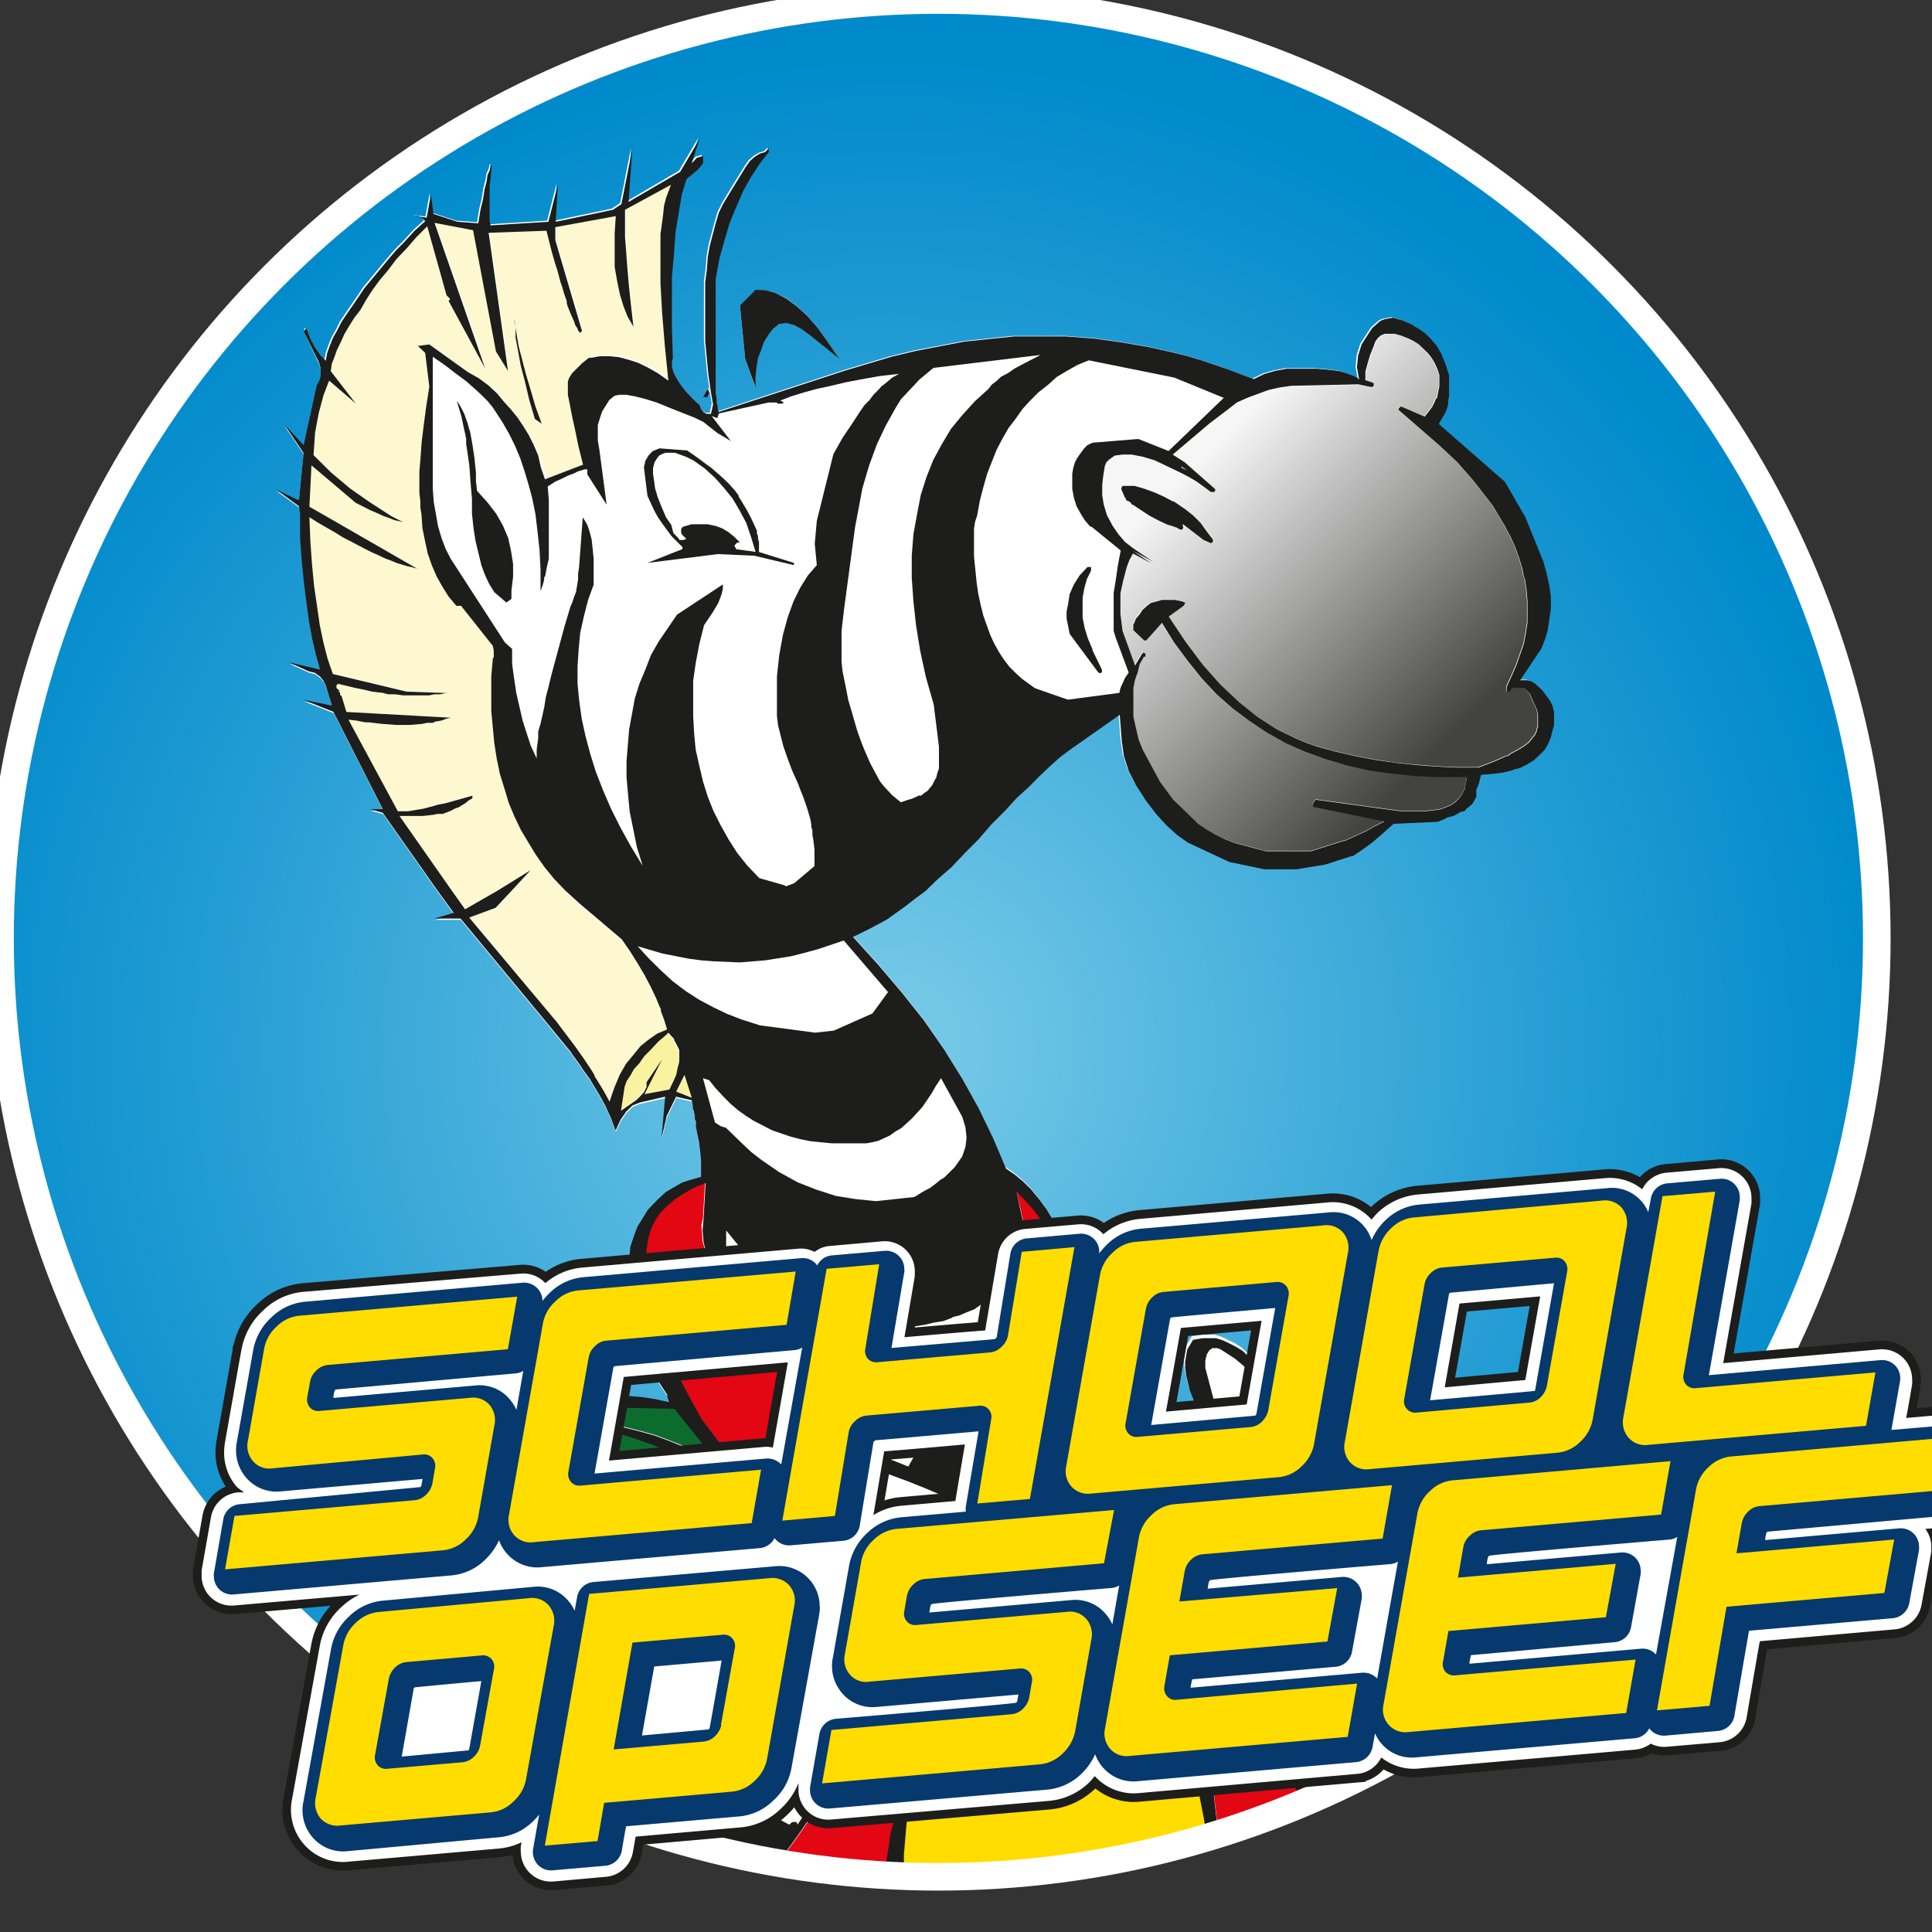 <svg id="Laag_1" data-name="Laag 1" xmlns="http://www.w3.org/2000/svg" xmlns:xlink="http://www.w3.org/1999/xlink" viewBox="68 68 140 140"><rect x="68" y="68" width="140" height="140" fill="#333333" stroke="none"/><defs><style>.cls-1,.cls-20,.cls-21{fill:none;}.cls-2{clip-path:url(#clip-path);}.cls-3{fill:url(#radial-gradient);}.cls-4{clip-path:url(#clip-path-2);}.cls-5{fill:#fff;}.cls-6{fill:#fdf8cf;}.cls-10,.cls-11,.cls-12,.cls-13,.cls-14,.cls-15,.cls-6,.cls-7,.cls-8,.cls-9{fill-rule:evenodd;}.cls-7{fill:#f9f29f;}.cls-8{fill:#e30613;}.cls-9{fill:#0c6c2e;}.cls-10,.cls-18{fill:#1d1d1b;}.cls-11,.cls-23{fill:#fd0;}.cls-12{fill:#f9b000;}.cls-13,.cls-22{fill:#06396e;}.cls-14{fill:#ededed;}.cls-15{fill:#a8a8a7;}.cls-16{clip-path:url(#clip-path-4);}.cls-17{fill:url(#linear-gradient);}.cls-19{clip-path:url(#clip-path-6);}.cls-20{stroke:#fff;stroke-width:2px;}.cls-21{stroke:#1d1d1b;stroke-width:1.25px;}</style><clipPath id="clip-path" transform="translate(-285 -161)"><path class="cls-1" d="M353,297a68,68,0,1,0,68-68,68,68,0,0,0-68,68"/></clipPath><radialGradient id="radial-gradient" cx="6.5" cy="594.86" r="1" gradientTransform="matrix(74.67, 0, 0, -74.67, -72.29, 44718.15)" gradientUnits="userSpaceOnUse"><stop offset="0" stop-color="#79cbe8"/><stop offset="0.01" stop-color="#79cbe8"/><stop offset="0.66" stop-color="#249dd4"/><stop offset="0.97" stop-color="#008acb"/><stop offset="1" stop-color="#008acb"/></radialGradient><clipPath id="clip-path-2" transform="translate(-285 -161)"><path class="cls-1" d="M385.48,239A68.34,68.34,0,0,0,373,248.83v96.34A68,68,0,1,0,456.52,239Z"/></clipPath><clipPath id="clip-path-4" transform="translate(-285 -161)"><path class="cls-1" d="M434.62,265.23v-.08l-.07-.07-.27-.61v-.11l.08-.15h.52l.23,0h.12l.67.19.72.26.68.3.72.38.07,0,.87.6.53.42.53.53.45.56.49.65v.18l-.15.08-.53-.23L438.81,267v.08l0-.12v.12l-.07-.08.07.26-.07.15h-.15l-.27-.15-.53-.18h-.07l-.72-.34-.64-.34-.64-.42-.57-.38v0H435l-.08-.15-.19-.12h-.07Zm18.79-12-.3.11-.23.19-.18.26-.12.34-.26.65-.19.64-.15.56,0,.49v.12l.45.15.16.07V257l-.08.08h-.15l-.91-.19-4.86.11-.83.12-.8.18-1.54.57-.76.34-.68.45-1.32,1-2.68,2.27.87.56,2.15,1.89.08.11-.08.15h-.26l-.49-.37-.53-.38-.57-.34-.6-.31-.94-.45-.95-.45-.87-.27-.79-.14h-.72l-.56.07-.42.3-.18.19-.12.27-.11.67-.08.68,0,.76.11.68.23.76.07.15.34.64.42.6.49.57.64.49,1.4.94-1.47-.79,1.32.9-1.32-.71-.27.49-.19.52-.26,1-.19.87,0,.83v.68l.08.64.07.57.19.52.72,2,.49-.83.11-.11.15.07,0,0v.23l-.11,0-.3.53-.15.6-.19.53-.11.6,0,1.21,0,.87.19.86.19.8.3.75,1.25,2.3.94,1.29,1.81,1.73.56.38.65.38.67.34.76.3,2.26.6,2.61,0,.6,0H448l2.37-.75h.08l1.51-.68.68-.38.68-.34-5.13-1.05-.08-.08.08-.27.15-.18,5.24.71.91.12.94,0,.91,0,1-.12.41-.15.38-.15.3-.23.3-.26.23-.34.08-.19.11-.15,0-.22.07-.19.08-.46h-1.93l-1.77-.07-1.77-.19-1.66-.23-1.63-.38L449,284l-1.48-.56-1.39-.61-1.4-.79-1.24-.83-1.25-.94-1.13-1-1.09-1.17-1-1.25-1-1.35-.86-1.4-1.14,1.28h-.15l-.79-.75,0-.27v-.15l.08-.11.11-.3.26-.31.23-.33.3-.27.3-.23.42-.11.38-.11h.45l.49,0,.57.12.11.07.08,0-.12.23-1.09.79,1.21,1.81,1.24,1.66,1.28,1.44,1.36,1.28,1.32,1.06,1.4.9,1.39.68.72.3.76.27,1.39.38,1.44.33,1.43.27,1.51.23,1.44.14,1.51.12,1.5.07,1.55,0,.6-.23.57-.22.53-.23.23-.11.26-.08.19-.15.22-.11.42-.23.34-.22.3-.23.23-.3.19-.23.15-.3,0-.15.08-.11v-.19l0-.15v-.3l0-.08v-.26l-.08-.31-.3-.68-.22-.49-.3-.3-.16-.11-.11,0-.72,0-.15.27,0,0-.23,0,0-.08,0-.15v-.11l.38-.83.33-.76.53-1.51.16-.83.11-.75,0-.76,0-.75-.07-.83-.11-.76-.12-.34v-.07l-.07-.38-.23-.75-.3-.83-.34-.76-.23-.42-.19-.37-.45-.75-.41-.69-.46-.6-1-1.28-1.13-1.29-1.28-1.2-2.91-2.53-.07-.08.07-.11.08-.08h.11l1.66.72.53-.68.19-.38.07-.18.12-.16.07-.41.08-.38v-.41l0-.38-.15-.45-.19-.42-.23-.38-.26-.33-.68-.65-.42-.26-.41-.19-.49-.19-.42-.11-.38,0Z"/></clipPath><linearGradient id="linear-gradient" x1="3.36" y1="607.37" x2="4.36" y2="607.37" gradientTransform="matrix(0, 36.13, 36.13, 0, -21495.24, 132.85)" gradientUnits="userSpaceOnUse"><stop offset="0" stop-color="#f6f6f6"/><stop offset="0.13" stop-color="#f6f6f6"/><stop offset="0.88" stop-color="#434342"/><stop offset="1" stop-color="#434342"/></linearGradient><clipPath id="clip-path-6" transform="translate(-285 -161)"><rect class="cls-1" x="352" y="228" width="145.52" height="138"/></clipPath></defs><title>PHZ-1937_SchoolopSEEF_website_Logo SoS</title><g class="cls-2"><rect class="cls-3" x="324.83" y="200.83" width="192.33" height="192.33" transform="translate(-371.7 223.68) rotate(-45)"/></g><g class="cls-4"><path class="cls-5" d="M409.94,250.59l.76.56.75.68.76.87.75,1.05.83,1.21-2.07-1.66-.64-.49-.57-.3-.57-.15-.53.07-.45.38-.34.45-.3.49-.19.57-.22.57-.12.68-.07.68,0,.79L407,255l-.38-3.85,1.14-1.13h.67l.76.23ZM485.07,390.1l-.15,1.36-.11.68-.15.72-.45,1.36-.61,1.35-.75,1.36-.91,1.44-.26.26-.34.42-.42.41-.41.53-.53.57-.57.64-.64.68-.68.79-.94.87-1,1-1.09,1.09-1.1,1.17.3.76,0,.15.23.56.22.61.08.26.11.3v.12l0,.07.08.23.07.41v.57l-1.66,2.34-2,2.07-.68.38-.68.34-1.28.6-1.24.38-1.18.3-1.2.08-1.1-.08-1.09-.22-1-.38-3.06-.68-1.32,1.92-.37.31-.15,0-.34.22-.61.23-.68.22-.75.08-.61.15-.45.19-.23.23-1.13.15h-.56l-.53,0-.57-.11-.53-.16-1-.45-.19-.23,0-.22,0-.3.19-.31.53-.26.61-.11,1.24-.11,1.32.11.68.11.76.26.37-.11.38-.15.38-.19.38-.22.37-.31.38-.34.38-.41.41-.45v-.12h0l.23-.22.15-.31v-.3l-.08-.3-.86-1.28-.35-.12-.3-.15-.3-.22-.22-.27-.27-.34-.23-.37-.22-.42-.19-.45,0-.38-.11-.38-.23-.45-.15-.26-.11-.23-.23-.3-.11-.15-.08-.12-.49-.6-.3-.34-.3-.3-.64-.68-.27.38-.22.41-.27.38-.23.41-.56.68-.34.3-.3.35-.8.52-.41.23-.38.26-.45.19-.42.23-.94.38-3.47-.38-.6.11-.57.08h-.56l-.53,0-.53-.11-.53-.15-.49-.23-.45-.26-.23-.2-.15-.15-.15-.22,0-.23-.08-.3,0-.3,0-.34.11-.34.8-.34.33-.11.38,0,.64,0,.31,0,.33.11,2.42.38.45.07.49.08h.95l.9-.15.91-.27.83-.45.83-.6.75-.76.38-.41.19-.23.23-.19-.34-.22-.23-.23-.23-.26-.15-.27-.15-.34,0-.3,0-.38,0-.34.08-.41,0-2.53-.49-1.36-.57-1.28-.68-1.28L446.7,395l-.91-1.21-1-1.13-1.1-1.09-1.16-1-1.25-.64-1.21-.52-1.28-.5-1.24-.34-.69-.18-.64-.12-1.31-.18-1.4-.12h-1.36l-1.51,0-1.44.19-1.39.26-1.28.38-1.32.42-1.21.52-1.21.64-1.09.76-3.06,2.19-.87.68-.68.67-.53.69-.37.75-.15,2.49.3.3.34.3.3.27.3.23.23.15.23.11.37.15.34.11.38.23.34.23.34.3.26.3.3.42.23.41.26.53.23.64.23.75h.19l.26.08.57.3.3.19.75.53.46.38.48.68.42.79.27.83.19.94,0,1-.07,1-.19,1.1-.31,1.17-.11.15-.15.15H424v0l-.08.07-.19.15-.6.23-.34.07-.38.16.12.67.15.72.07.68.12.68V418l0,.08v1.24c-.26,1.52-.41,4.45-2.25,4.84-2,.43-4.45-.3-6.43-.54a50.49,50.49,0,0,0-6.84-.46c-3,.05-5.93.36-8.89.36-1,0-1.49-.09-1.66-.91a16.2,16.2,0,0,1,0-3.93v-.91l0-.45.15-.42.3-.9.22-.45.31-.42.83-.64.94-.53.94-.49,1.06-.34,1-.3,1.13-.19,1.13-.11h1.25l-.12-.23.12-.23-1.06-.48-.83-.42-.64-.42-.42-.33-.22-.31-.15-.3-.27-.68-.11-.41,0-.42,0-.49,0-.45-.64-.57-.57-.6-.56-.76-.49-.83-.42-.41-.34-.42-.3-.53-.19-.56-.07-.15-.08-.19-.9-2.45-.31-1.74-.15-1.74,0-1.81,0-.9.12-.87.07-.95.15-.9.42-1.85.22-1,.31-.94.67-1.89-3.66-1.55-.71-.68-.57-.6-.45-.61-.34-.56-.27-.57-.15-.49,0-.49.07-.45,1-.8-1.13-.22-1-.26-1-.31-.95-.34-1-.41-.9-.45-.87-.53-.8-.53-.82-.64-.8-.68-.75-.76-.68-.75-.72-.83-.64-.87-.6-.9-.53-.95-.57-1.05-.49-1-.41-1-.34-1-.34-1-.19-1-.19-1,0-1,0-2,.26-2,.49-2,.79-1.92-1.24-.65-.27-.56-.19-.53-.11-1v-.49l.11-.42.19-.41.27-.38.26-.41.45-.31.38-.26.49-.22.61-.23.71-.15.8.11.75.53.41-.79.49-.72.53-.72.61-.6.6-.64.68-.53.72-.53.83-.45-.42-.72-.38-.61-.41-.6-.42-.53-.49-.52-.49-.46-.52-.45-.53-.34-.61-.38-.6-.3-.64-.26-.64-.19-.72-.23-.72-.11-.75-.11-.72,0h-.11v0l-.53.52h-.11v0L378,338l-.3.3.19-.38.34-.38.41-.45.49-.49.57-.57.3-.3.38-.26.79-.64.87-.68,3.05-1.66,2.12-.8,1-.33,1.1-.27,1-.26,1.05-.19,2.12-.3,2-.15,2,0,2,.16,1,.15,1,.22-.11-.37v-.16l-.79-1.2-.64-1.21-.53-1.21-.38-1.13-.3-1.21-.15-1.13-.08-1.13.08-1.1.11-1.39.34-1,.19-.49.26-.42.49-.79.65-.68.64-.6.79-.46.38-.22.45-.15.94-.27v-1.21l-.07-.68-.08-.64-.15-.71-.07-.38,0-.08v-.26l-.08-.23,0-.07V310l-.07-.37-.08-.23,0-.08v-.11l-.08-.38-1.13-.26-.68,1.4-.38,1.66.27-3.06-1.82.42-.56.22-.45.45-.42.61-.34.75-.34-.9-.41-.91-.15-.26-.12-.23-.26-.45-.3-.49-.27-.46-.38-.52-.11-.15-.22-.34-.38-.53-.11-.15-.08-.12-.15-.22-1.74-2.12-6.22-7.51h-1.89l1.4-.41-1.21-1.66L380.77,288l-.9-.26h.9l-3.58-7.06-2.19-.87,2.08.42-.42-1.4-.19-.41-.26-.3-.38-.27-.45-.11-1.4-.64,2.23.52-.3-1.09-.27-1.17-.23-1.28-.18-1.32-.19-1.51-.15-1.55-.12-1.66,0-1.74-.08-.52L373,264.55l1.66.79.34-3.43-1.4-2.08,1.4,1.51.94-4.3.23-.45.08-.27,0-.23,0-.3-.08-.26-.11-.3-.12-.23v0L375,253l.11-.27.27.72.34.64.37.53.42.45.11-.56.19-.53.23-.57.3-.52.3-.61.38-.56.83-1.21.45-.68.53-.64,1.13-1.36.61-.72.68-.68.68-.75.79-.72-.12-.15-.19-.12-.22-.11-.26,0,.9.11.3-1.66.19,1.39,1.74.57,1.51.11.15-.94.19-.79.11-.72.15-.57.08-.49.15-.34.07-.26,0-.08h.07l-.07.8-.08.71,0,.64v.57l0,.49v.79l.07.34,4.19-.26.68-2.68-.15,2.68,4.15-.87.61-.41.79-4-.27,3.85,3.74-2.19,1.4-2.38-.57,1.77.38-.41.45-.12,0,.23h0v.26l-.15.23-.27.3-.79.64-.34,1.14-.22,1.32-.23,1.39-.11,1.59-.15,1.66,0,1.81v1.93l.07,2.11-.07.3,0,.38.11.38.23.45.26.41.38.49.45.49.57.53.11.31.19.22.22.11.31,0,.15-.68-.15-.86-.12.33h-.34l.34-.6.12.27-.19-1.33-.23-2.41,0-1.09,0-2.15,0-1,.12-.9.07-.94.15-.83.42-1.59.22-.76.31-.63.71-1.18.95-1.54.3-.42.34-.3.38-.23.37-.11.27-.26V240l-.68.87-.6.94-.57,1-.49,1.13-.49,1.17-.38,1.29-.38,1.36-.26,1.47v6.11l0,.64v1.47l.07.42v.3l.08.27v.18l.07.19,9.17-3,3.36-1,1.7-.41,3.55-.68,1.81-.19,1.81-.19,1.88,0,1.89,0,2,.15,1.89.26,2,.34,1.89.42.94.23,1,.3,1.88.64,2,.75.76-.37.79-.23.83-.15.83,0,1.36,0,1.21.11.49.08.49.15.41.15.38.19,0,.07h.07l-.15-.86.08-.83.26-.83.49-.76.27-.41.3-.27.3-.26.3-.12.6-.11.68.19.61.26.57.34.48.34.46.46.37.45.16.26.19.34.3.72.11.38.15.45,0,.38v.19l0,.22v.34l0,.38-.07.26,0,.31-.15.52-.53.91,4.8,4.19,1.39,2.41.08.16,1.32,3.24.22.83.19.83.12.83,0,.91-.22,1.51-.19.67-.27.69-1.54,2.3.22,0,.31,0,.26.07.3.19.53.49.53.72.19.38.11.45,0,.41v.46l-.12.41-.11.46-.19.45-.26.45-.38.38-.41.38-.49.3-.53.26-.34.08-.3.11-.65.15-.71.08-.8.07-.18.72-.16.34,0,.53-.12.22-.18.3-.27.23-.15.11-.11.16-.23.07h-.11v0l-.08.08-.41.22-.46.11-.11.08-.56.23-3.21.15-.8.71-.75.64-.72.53-.68.46-.11,0-1.89.61h0l-2.07.34h-2.34l-2.53-.53-3-1.4-.79-.56-.75-.68-.76-.83-.75-1-.72-1.1-.53-1.05-.34-1.06-.15-1.06-.15-1.92-3.59,2.53-.71.53-.72.63-.76.72-.79.79-.87.8-.86.94-1,1-.94,1.09-1,1-.94,1-1,.87-.9.87-.76.56-.68.53-.68.49-.64.46-.68.37-.64.34-.6.3-.57.27,1.81,2,1.7,2,1.59,2,1.47,2.11,1.32,2.12,1.2,2.15,1.06,2.19.94,2.22.61.42.6.49.57.56.6.72.53.72.53.87.49.94.53,1,.41,1.43.57,1.74.75,1.73.42.83.49.87,1.05,1.66,1.21,1.59.65.75.71.79,1.51,1.51.79.72.91.76-3.92-.83-.53.3.11.37.79.35.8.49.75.56.75.68.64.72.31.38.34.45.6.94.61,1,.07.15v-1l.15-.37v-1l-.68-3.85-1.4-3.48-.26-1.09-.07-.53,0-.45.15-.87.42-.72.72-.11h.94l.49.15.49.23.45.23.49.3.8.75.07.12.42.41.87,1.58.11.42.41,1.66,1.59-.94.56-.27.61-.11.53-.11.56,0,.53.07.53.19.49.26.53.34.6.53.72,1.81.45.57,1.21.07.41.34,1.25,1.93.61,1.81.18.87.27.19.3.26.53.57.41.64.34.79.19.79.15.95v1l0,1.1v.49l-.07,0-.08.15-.45,1.47-.26.6-.35.65L457,350.44l-1,1.06-1.77,1.24-1.21.53-2.27.57-.56-.23h-.45l-.46.15-.34.38-.86,1.28-.57.53-.23.07,1.17,2,1.32,1.89,1.32,1.77,1.48,1.66,1.47,1.51,1.55,1.4,1.62,1.25,1.73,1.13.72-.34h.83l.38.3.3.34.19.34.11.41-.45.46-.53.41-1.36-.72L458,371.12l-.38.68-.37.64-.42.6-.38.57-.45.49-.45.49L455,375l-.46.42-.45.23-.42.22-.45.19-.41.23,5,3.73,5.77,7.78.49-1.62.41-1.48.35-1.39.26-1.32.11-1.25.12-1.17,0-1.1,0-.52v-.46l1.43-.19,1.44-.07.68,0,.71,0,1.44.15.64.07.68.16,1.36.34,1.28.41.64.23.68.3,1.25.53,1.2.57,1.06.52,1,.61.87.53.87.6.71.6.68.61.15-.11.38.52.42,3.48.15,1.35,0,.68Zm5.47,6.12-.45.86-.45.91-.15.19-.34.68-.49.91.83-1.82.75-1.81.61-1.89.26-1v-.15l0-.11.22-.68.08-.53v-.15l.11-.34.19-1,.15-1,.15-1,.08-1.06.08-1,0-1.05v-.8l0-.22.38.45v2l-.08,1-.07,1-.3,2-.12.45-.07.5-.19,1-.3.9-.31.95-.34.9-.18.46Zm6-3.85-.08.45-.11.49-.3,1.09-.23.53-.26.61-.61,1.24-.83,1.25-.45.67-.49.69L492,400.78l-1.28,1.55L491,402l0-.11.22-.23.53-.68.49-.75.23-.38,0-.11.22-.23.12-.34.07-.07.23-.38.11-.34.08-.08.22-.38.38-.82.42-.83.3-.91.34-.91.3-.94.3-.9.23-1,.26-1,.08-.52v-.16l.11-.33.23-1h.3Z" transform="translate(-285 -161)"/></g><g class="cls-2"><path class="cls-6" d="M401.49,256.51l-.26-2.6-.19-2.3-.12-2.16,0-1.85,0-1.69.19-1.4.07-.68.15-.57.35-.94-3.33,1.81,0,.45v.68l0,.83.08,1,.07,1.13.12,1.28.15,1.43.19,1.67-.42-.72-.3-.76-.26-.86-.19-.91-.19-1.09,0-1.14,0-1.24.08-1.29-4.38.8v.94l1.93,6.57-.12.15-.15-.15-.07-.19-.15-.23-.08-.26-.3-.68-.15-.38-.08-.23,0-.07v-.11l-.18-.53-.16-.53-.11-.3-.07-.27-.15-.6-.23-.68-.19-.68-.38-1.51-4.19.15,1.4,10-.87-1.4-1.66-8.79-2.79-.53,3.66,10.53-2.64-4.87.11-.15-.26-.26-1.4-5-.79.79-.72.83-.71.75-.61.8-.6.71L380,250l-.53.68-.41.72-.46.6-.37.61-.34.56-.27.6-.26.53-.19.53-.19.49-.07.53,1.81,2.34-1.93-1.66-.41,1.06-.34,1.28-.27,1.43-.11,1.63.68.71.75.72.76.64.83.64.79.57.87.57.87.49.94.49-.3-.08-.3-.07-.38-.16-.38-.11-.49-.23-.49-.22-.53-.27-.3-.15-.15-.07-.08,0h0l-3.21-2.72-.15,3,7.81,4.49-.38-.11-.34-.07-.37-.12-.38-.11-.46-.19-.41-.15-.45-.22-.46-.2-.52-.26-.27-.15-.23-.11-.56-.3-.53-.27-.6-.37-.61-.35-.64-.37-.6-.38.07,1.74.12,1.69.15,1.55.22,1.51.19,1.32.27,1.29.3,1.16.38,1.1,5.36,1.28,3.2.11h-.34l-.07,0-.38.08h-.34l-.07,0-.38.08h-.49l-.46,0-.15,0h-.79l-.57-.08-.52,0-.31-.08-.15,0h-.11l-.57-.07-.64-.15-.6-.12-1.25-.3-.11.12v.18l.08.08.18.15h-.15l.15.11v.15l.12.12.34,1.13,7.58.42-.34.07-.3.12-.34.07h-.11l-.08,0-.15.07H384l-.08,0-.37.08-.87.07-.53,0h-.49l-1.05-.08-.61-.08-.3,0h-.26l-.61-.12-.6-.07,3.58,6.64h.72l.49-.08.64-.11.72-.19.38-.11.45-.08.94-.26,1.06-.3v.19l-.26.15-.23.19-.49.3-.3.11-.27.15-.6.23-.38,0-.34.07-.75.08h-.42l-.38,0h-.86l4.75,6.76,4.83-2.83L389,294.78l-1.92.71,5.39,6.53.38.45.19.23.23.26.34.46.37.49.68.91.64.9.53.79.23.38,0,.07.07.12.15.22.46.76.41.76.34-1,.42-.87.45-.79.53-.64.53-.64.6-.49.6-.42.72-.3-.23-.75-.15-.38-.07-.19,0-.15-.11-.23-.08-.19-.15-.37-.38-.8-.45-.86-.49-.83-.57-.91-.6-.87-1.78-1.51-1.09-.86-.94-.87-.87-1-.79-.94-.76-1.06-.64-1-.56-1.1-.5-1.13-.49-1.24-.33-1.25-.31-1.32-.19-1.32-.19-1.4,0-1.43,0-1.47.12-1.51.07-.15v-.12l0-.07,0-.15v-.12l-.07-.34-2.3-2.9h-.34l-.64-.76-.49-.79-.46-.87-.34-.87-.34-1-.19-1-.11-1.1,0-1.13-.07-.6V264l0-.83.08-.94.08-1.14.15-1.24.18-1.36.23-1.47-.3-2.45-.53-.5.83-.11,2.8,2,.79.45.71.53.61.57.53.64.45.49.49.6.41.61.42.68.34.68.34.79.3.79.3.87,2.76-1.06-.34-1.36-.23-1.13-.22-1-.15-.83-.16-.75,0-.53,0-.41.07-.23.23-.38.26-.26.46-.46.37-.3.15-.11h.19l.61-.11h.68l.68.07.71.19.68.22.72.35.72.41Zm-9.24,3.13-.49-.34-.42-1.43-.3-1.28-.3-1.18-.19-1-.19-1-.08-.75-.07-.68,0-.53,0,.76.15.86.16.91.26,1,.26,1,.34,1.13.34,1.17Z" transform="translate(-285 -161)"/><polygon class="cls-7" points="116.41 142.91 116.22 142.95 115.62 143.47 115.09 144.04 114.6 144.53 114.23 145.06 113.85 145.47 113.58 145.93 113.32 146.34 113.17 146.76 112.91 148.49 114.04 147.7 114.34 147.4 114.6 147.1 114.68 146.91 114.75 146.76 114.75 146.65 114.79 146.57 114.83 146.42 115.96 144.76 114.68 147.29 116.49 146.95 116.75 146.38 116.98 145.89 117.09 145.4 117.21 144.95 117.17 144.49 117.13 144.08 116.94 143.7 116.75 143.36 116.75 143.28 116.41 142.91"/><polygon class="cls-7" points="118.15 147.55 117.62 145.89 117.02 147.1 118.15 147.55"/><polygon class="cls-8" points="118.94 156.27 119.09 153.66 118.23 154 117.51 154.42 116.87 154.83 116.3 155.32 115.81 155.81 115.43 156.38 115.13 156.98 114.94 157.66 114.75 158.83 114.72 159.47 114.79 160.19 114.83 160.87 114.98 161.63 115.4 163.25 115.62 164.04 115.96 164.91 116.72 166.76 117.13 167.7 117.66 168.72 118.19 169.74 118.83 170.83 121.36 174.19 121.77 174.65 121.96 174.87 122.19 175.14 122.57 175.59 122.94 176.04 123.24 176.42 123.55 176.84 123.77 177.21 124 177.63 124.04 177.02 124.19 176.49 124.6 175.55 124.83 175.1 125.17 174.72 125.51 174.34 125.92 174.04 128.26 173.51 128.26 173.44 128.79 172.19 129.06 170.57 125.92 167.51 124.98 166.65 124.11 165.81 123.32 164.98 122.6 164.19 121.89 163.4 121.32 162.65 120.75 161.89 120.34 161.21 119.92 160.49 119.58 159.81 119.09 158.57 118.91 157.93 118.87 157.36 118.83 156.79 118.94 156.27"/><polygon class="cls-9" points="110.49 171.25 111.89 171.13 113.09 171.36 114.3 171.66 115.44 171.97 116.53 172.38 117.55 172.79 118.53 173.29 119.44 173.78 120.34 174.38 116.87 170.04 111.51 169.93 108.79 170.19 106.26 170.61 103.89 171.1 102.75 171.4 101.74 171.78 100.68 172.12 99.7 172.53 98.72 172.95 97.85 173.44 96.98 173.89 96.19 174.42 94.72 175.59 98 176.23 99.85 176.99 100.91 177.63 101.81 178.38 102.57 179.17 103.17 180.04 103.39 180.49 103.58 180.95 103.89 181.97 103.96 182.99 103.96 184.16 103.81 184.27 103.77 184.49 103.77 184.72 103.85 185.02 103.77 185.1 103.74 185.1 103.74 185.14 103.74 185.21 103.66 185.29 103.62 185.36 103.47 185.4 103.32 185.44 103.51 185.06 103.62 184.69 103.7 184.31 103.7 184.12 103.74 183.97 103.66 183.55 103.55 183.17 103.44 182.95 103.36 182.76 103.17 182.38 100.53 184.76 98.45 187.21 98.72 190 98.49 190.46 98.34 190.65 98.23 190.87 97.92 191.25 97.74 191.4 97.58 191.59 97.36 191.7 97.17 191.85 96.72 192.08 96.19 192.23 95.66 192.35 94.87 194.12 94.6 195.06 94.42 196.08 94.23 198.16 94.27 199.25 94.38 200.42 94.53 201.48 94.75 202.53 95.02 203.55 95.36 204.53 95.7 205.44 96.15 206.35 96.6 207.21 97.17 208.08 97.51 208.65 97.96 209.25 98.45 209.82 99.06 210.42 99.62 210.95 100.3 211.51 101.81 212.65 103.47 213.7 105.39 214.76 106.38 215.25 107.47 215.78 108.6 216.27 109.85 216.8 110.38 216.16 110.91 215.55 111.36 214.87 111.85 214.19 112.23 213.44 112.6 212.72 112.75 212.31 112.94 211.93 113.09 211.51 113.28 211.14 107.89 210.87 107.25 210.57 106.68 210.19 106.11 209.7 105.66 209.14 105.17 208.42 104.79 207.67 104.42 206.76 104.11 205.82 103.89 204.99 103.77 204.19 103.66 203.33 103.66 202.5 103.66 201.59 103.74 200.72 103.85 199.78 104.07 198.87 104.27 197.85 104.53 196.88 104.83 195.85 105.25 194.87 105.66 193.78 106.15 192.72 106.68 191.63 107.28 190.57 105.77 188.34 105.66 187.97 105.62 187.59 105.62 187.17 105.73 186.72 105.85 186.19 106.11 185.66 106.38 185.1 106.75 184.49 107.66 182.42 108.83 180.49 109.44 179.55 110.15 178.69 111.77 176.99 112.15 176.83 103.85 175.44 104.11 175.29 104.53 175.25 105.02 175.29 105.28 175.33 105.62 175.44 106.98 175.33 108.3 175.36 109.58 175.4 110.83 175.55 112 175.74 113.13 176 114.19 176.31 115.21 176.72 121.13 179.59 118.87 178.57 123.55 180.83 123.66 178.65 121.66 176.12 120.53 175.29 119.36 174.57 118.07 173.85 116.75 173.25 115.28 172.65 113.77 172.12 112.15 171.63 110.49 171.25"/><path class="cls-8" d="M399.41,338.25l-.79-.15-.19.41-.49.38-.45.45-.91,1-1,1.17-.9,1.35-3.32,4.57v.79l.34-.64.49-.49.56-.42.76-.34.83-.26.45-.11.53,0,1.09,0,1.25,0,.87.23h.11l.07,0,.23.08.42.15.71.23.72.3.57.23h0l.08,0,.15.08.27.15.41.23.41.3.08.07,0,0,.07.08.23.22.08.08,0,0,.08.07.23.23.37.38.38.41.3.34.3.34.27.3.11.15.15.19.19.23.08.11.11.15.15.23.15.26.08.15.07.19,0,.15v.12l0,.07-.34-.23-.23-.22-.15-.23,0-.18L403.83,355l.79-.45.79-.41.65-.42.6-.34.45-.38.42-.3.26-.3.23-.26.64-10.15-6.72-3.1Zm-2.26,3.85.15-.27L397,342l-.08-.46,0-.22.11-.19.31-.45.49-.38.68-.38.71-.23.76-.15.75,0,.76.08.75.26.79.34.83.53.12.26.19.19.18.11.27.08v.68l.26.6.12-.15-.38.83-.15-.15-1.82.87h-.56l-.49,0h-.95l-.45-.08-.37,0-.72-.18-.38-.19-.3-.16-.57-.37-.26-.27-.19-.22Z" transform="translate(-285 -161)"/><polygon class="cls-10" points="113.43 179.78 113.09 179.93 112.94 180.27 112.87 180.69 112.91 180.95 113.02 181.29 113.77 181.81 114.57 182.27 115.36 182.57 116.19 182.72 117.02 182.72 117.89 182.57 118.75 182.27 119.7 181.85 119.66 181.55 119.58 181.29 119.36 180.76 119.17 180.46 118.94 180.23 118.41 179.78 117.77 179.36 117.17 179.1 116.56 178.95 115.96 178.91 115.28 178.95 114.68 179.1 114.04 179.36 113.43 179.78"/><polygon class="cls-8" points="109.17 187.89 109.62 187.14 110.11 186.57 110.57 186.12 111.09 185.82 110.45 185.78 109.89 185.82 109.32 185.93 108.87 186.16 108.38 186.42 107.96 186.8 107.58 187.21 107.28 187.78 107.17 189.74 107.43 189.44 107.62 190.16 109.17 187.89"/><polygon class="cls-9" points="97.92 187.21 97.32 186.84 96.79 186.65 96.3 186.65 95.92 186.84 95.51 186.87 95.21 187.06 94.91 187.25 94.68 187.55 94.45 187.85 94.3 188.27 94.15 188.72 94.11 189.29 94.15 189.7 94.42 190.19 94.91 190.72 95.66 191.29 95.96 191.36 96.3 191.44 96.61 191.44 96.91 191.4 97.02 191.32 97.17 191.29 97.47 191.14 98 190.69 98.08 190.42 98.15 190.12 98.15 189.93 98.19 189.78 98.23 189.4 98.19 189.25 98.19 189.14 98.19 188.91 98.15 188.38 98.08 188.08 98.04 187.93 98.04 187.81 97.92 187.21"/><polygon class="cls-8" points="139.77 177.51 139.74 177.74 139.85 177.97 140.04 178.16 140.38 178.38 141.32 179.17 143.85 178.91 144.11 177.36 144.49 176.12 144.64 175.55 144.87 175.14 145.36 174.49 146.11 173.63 146.94 172.94 147.77 172.38 148.68 172 149.55 171.7 150.49 171.59 151.43 171.55 152.41 171.7 151.24 170.72 150.23 169.81 149.28 168.91 148.49 168 147.77 167.1 147.25 166.19 146.79 165.29 146.49 164.46 144.75 159.06 144.42 158.27 144.11 157.59 143.73 156.91 143.4 156.34 142.98 155.74 142.56 155.25 142.11 154.76 141.66 154.34 141.89 155.32 142.11 156.34 142.3 157.32 142.53 158.31 142.68 159.21 142.83 160.15 142.94 161.06 143.09 162 143.13 162.83 143.21 163.7 143.21 164.08 143.21 164.27 143.24 164.49 143.32 165.32 143.32 166.08 143.32 166.87 143.28 167.63 143.28 168.42 143.17 169.1 143.09 169.81 143.02 170.12 142.98 170.27 142.98 170.46 142.87 171.13 142.68 171.74 142.53 172.38 142.34 172.99 142.15 173.59 141.89 174.12 141.66 174.68 141.36 175.18 141.09 175.7 140.75 176.16 140.45 176.65 140.34 176.72 140.26 176.83 140.11 177.06 139.77 177.51"/><path class="cls-11" d="M425.26,340.51,425,342l-.38,1.24-.11.26,0,.31,0,.56.11.49.26.46.34.33.19.38.08,1,0,1-.15,1-.3,1h.07v.08l-1.4,1.32.31.79.15.91-.08.94-.11.53-.15.57-.53.79-.68.68-.79.68-1,.68-1.06.68h-.68l-.15.41-.11.49-.08.57-.07.71-.08.72-.07.87-.08.94v1l-.07,1.1v6.68l0,1.58.08,1.7,1.13.49,1.13.45,1.14.34.56.15.61.19,1.13.23,1.13.19,1.13.11,1.17.07.53,0h.57l1.13-.08,1.13-.15,1.13-.19,1.06-.3,1.13-.34.53-.23.11-.07.15,0,.3-.07,1.14-.46,6.45-2.34.3-.34,5.62,1.29,0-.45-.07-.23,0-.08v-.11l-.23-.45-.3-.46-.48-.52-.31-.27-.26-.22-.68-.53-.76-.53-1.32-.53-1.24-.38-1.17-.26-1.1-.11-1.09-.08-.94.08-.95.18-.79.34v-.11l3.47-1.28,4.26.45-.3-.79-.3-.72-.38-.72-.41-.67-.49-.68-.53-.61-.57-.61-.6-.56-.15,2.72v-.68l-.11.15-.34-2.34-.34-2.23-.42-2.19-.41-2.07L439,354.7l-.53-2-.57-1.92-.56-1.82-.68-1.81-.68-1.7-.72-1.69-.75-1.55-.83-1.55-.87-1.43-.91-1.4-.9-1.28-1.4,3.43,0,.31.15.34.45.67.6.68.84.68,1,1.06.23.23,0,0,.07.08.15.15.46.53.37.45.38.49.3.45.3.49.08.19.11.23.19.46.15.37.12.45.07.76v.37l0,.38,0,.3-.08.31-.15.26-.15.26-.27.16-.14.07-.08,0,0,.07h-.11l-.08,0-.15.08-.38.11h-.34l-.18,0-.12-.12,0-.19v.08l-.45-.38-.38-.45-.37-.61-.38-.71-.38-.87-.38-1-.37-1.09-.34-1.21-1.66-4.15-1-.3-.68-.08-.61.19Zm.46,16.49.07-.07V357Zm2.64-11.69v-.15l.07.15Zm.75,13.36v.15l-.07.07Zm7.17-5.06,0,.53h-.07Z" transform="translate(-285 -161)"/><path class="cls-8" d="M418.66,358.67l-2.08-1.52-.64.38-.56.38-.57.3-.45.31-.45.18-.38.19-.38.11-.3.08-.83,1.25-.83,1.2-.83,1.17-.42.53-.37.57-.83,1-.83.94-.83.91-.84.87-.9.71-.83.72-.83.64-.83.6-.91.49-.83.46-.86.38-.84.33-.07.12,0,.15-.07.3-.16.6-.22.53-.08.11,0,.15-.08.31-.3.49-.26.53-.19.22-.16.27-.3.49-.22.19-.19.22-.42.46-.45.37-.45.42-.53.34-.49.37-.3.15-.15.08-.08,0,0,.08-.3.15-.15.07-.08,0,0,.08.07.41.19.49.26.49.42.53.49.53.6.6.72.61.83.64,2.53,1.13v-.34l-.72-.45-.6-.45-.57-.46-.41-.41-.42-.46-.26-.37-.23-.45-.11-.38-1.51-.68,10,3.05,10.45-1,.68.87.38,1.06.15,2.79,0,.76.11.67.19.57.11.27.19.26.23-.08v0h.26l.23-.12.23-.11.15-.19.19-.15.11-.23.15-.22.07-.3.08-.27.08-.53,0-.3,0-.15v-.11l-.08-.31-.07-.26-.15-.34-.15-.3-.23-.34-.19-.3-.53-.68-.6-.68-.11-.23v-.41l.11-.23,0-.91-.27.12v-.12l.76-2.22L417,368.78v-1.59l.08-1.47.11-1.39.22-1.29.19-1.24.31-1.13.34-1.06Zm-15.4,20.26.27-.45.3-.42.53-.9.41-1,.15-.53.08-.27.11-.22.23-1.13.07-.61,0-.3.08-.26v-.65l0-.6,0-1.28.23,1.28,0,.6v.53l0,.12,0,0v.53l0,.61-.08.52-.11.61-.11.22-.08.27-.18.53-.53,1-.68.9-.38.42Zm13.59,5.25,1.28,2.26,0,.53,0,.23v.26l-.08.41,0,.38-.07.12,0,.15-.11.22-.15.19-.08,0,0,.07-.26-.6-.15-.57-.15-.6-.08-.56-.08-.65v-.6Z" transform="translate(-285 -161)"/><polygon class="cls-10" points="132.6 227.1 132.68 226.8 132.75 226.53 132.75 226.23 132.72 225.93 132.6 225.56 132.53 225.37 132.49 225.22 132.38 224.99 132.3 224.8 132.11 224.42 132.19 225.25 132.3 225.97 132.41 226.57 132.6 227.1"/><polygon class="cls-8" points="156.07 181.85 156.15 181.97 156.04 179.29 155.28 178.34 154.6 177.55 153.96 176.84 153.35 176.19 152.75 175.55 152.23 175.06 151.73 174.65 151.28 174.31 149.35 172.65 148.49 173.06 147.7 173.66 146.94 174.34 146.3 175.18 147.06 175.89 147.81 176.76 148.53 177.63 149.24 178.65 149.89 179.66 150.56 180.8 151.17 181.97 151.81 183.29 152.34 184.61 152.9 186.01 153.43 187.48 153.96 189.02 154.41 190.61 154.87 192.31 155.28 194.04 155.73 195.89 156.3 200.95 157.21 201.63 158.04 202.42 158.75 203.25 159.39 204.16 159.88 205.06 160.3 206.04 160.56 207.06 160.75 208.19 161.39 208.42 162 208.76 162.56 209.1 163.06 209.55 163.47 210.01 163.85 210.53 164.19 211.1 164.49 211.78 164.34 213.44 167.55 214.99 167.62 214.91 167.62 214.87 167.66 214.87 167.73 214.87 167.96 214.8 168.41 214.61 168.6 214.46 168.83 214.34 169.28 214.01 169.43 213.78 169.51 213.66 169.62 213.59 170 213.14 170.34 212.61 170.72 212.04 171.09 211.25 171.47 210.61 171.81 209.97 172.15 209.48 172.41 208.99 172.72 208.65 172.98 208.38 173.24 208.19 172.11 207.63 171.02 207.03 169.96 206.35 168.98 205.63 167.06 204.04 166.15 203.18 165.32 202.27 164.45 201.25 163.66 200.23 162.9 199.14 162.22 198 161.51 196.8 160.87 195.55 160.26 194.27 159.73 192.95 159.47 192.19 159.32 191.81 159.24 191.63 159.21 191.48 158.9 190.72 158.75 190.34 158.68 190.16 158.64 190 158.3 189.17 158.19 188.95 158.11 188.76 157.96 188.38 157.59 187.55 157.47 187.32 157.39 187.14 157.25 186.76 156.79 185.85 156.56 185.4 156.45 185.17 156.38 184.99 155.93 184.08 155.7 183.63 155.58 183.4 155.51 183.21 154.98 182.27 154.49 181.36 153.96 180.38 153.43 179.44 148.98 174.31 149.96 174.98 150.94 175.78 151.88 176.61 152.83 177.55 153.66 178.49 154.49 179.55 155.28 180.65 156.07 181.85"/><polygon class="cls-12" points="148.22 185.29 146.83 184.16 147.7 186.31 148.83 188.08 148.94 187.78 149.02 187.51 149.02 187.32 149.06 187.17 149.02 186.87 148.9 186.5 148.72 186.12 148.49 185.7 148.34 185.48 148.26 185.36 148.22 185.29"/><polygon class="cls-13" points="172.72 220.72 170.45 218.72 169.77 218.31 169.09 218.12 168.72 218.08 168.38 218.12 168 218.16 167.66 218.31 166.04 218.95 165.24 219.33 164.53 219.82 163.13 220.84 161.88 222.12 161.17 222.8 160.6 223.56 159.66 225.1 158.94 226.69 158.68 227.52 158.56 228.39 158.68 228.35 158.75 228.39 158.72 228.46 158.68 228.65 160.23 230.16 160.3 229.29 160.49 228.5 161.02 227.03 161.32 226.31 161.73 225.67 162.19 225.03 162.72 224.46 163.24 223.86 163.85 223.33 165.24 222.39 166.83 221.52 167.7 221.14 168.68 220.84 172.72 220.72"/><polygon class="cls-13" points="173.51 235.71 177.85 228.39 177.17 228.42 176.53 228.54 175.24 228.91 174.56 229.14 173.92 229.48 172.64 230.27 171.28 231.22 170.6 231.78 169.96 232.42 168.6 233.78 167.92 234.54 167.28 235.4 166.72 236.42 166.22 237.48 165.81 238.5 165.51 239.56 165.25 240.53 165.06 241.6 164.94 242.57 164.94 243.59 165.47 244.01 168.94 239.29 169.47 238.57 170.07 238.01 171.21 236.99 172.34 236.2 173.51 235.71"/><polygon class="cls-13" points="178.11 227.78 178.11 226.95 173.4 221.37 172.11 221.03 170.9 220.99 170.22 221.03 169.62 221.14 168.98 221.29 168.38 221.56 167.7 221.82 167.06 222.16 165.77 223.02 164.41 224.12 163.13 225.44 162.53 226.08 162.04 226.76 161.62 227.4 161.28 228.09 160.98 228.69 160.79 229.33 160.64 229.93 160.6 230.57 161.24 231.29 161.85 232.16 162.41 233.03 162.94 234.01 163.39 235.03 163.81 236.12 164.15 237.25 164.49 238.5 164.98 236.87 165.32 236.08 165.73 235.37 166.15 234.61 166.64 233.93 167.17 233.25 167.81 232.65 169.09 231.4 170.64 230.31 172.34 229.29 173.24 228.8 174.26 228.39 175.28 228.04 176.3 227.86 177.24 227.74 178.11 227.78"/><polygon class="cls-12" points="171.73 238.61 172.98 236.35 172.75 236.42 172.53 236.61 172.26 236.8 172 237.1 171.66 237.37 171.36 237.74 170.98 238.12 170.64 238.57 170.19 239.03 169.77 239.56 169.32 240.08 168.87 240.73 168.34 241.33 167.81 242.05 167.24 242.76 166.72 243.59 166.56 243.71 166.45 243.85 166.22 244.16 165.77 244.69 165.32 245.18 164.87 245.63 164.38 246.01 163.92 246.38 163.66 246.54 163.43 246.73 162.98 247.03 162.45 247.25 162.19 247.33 161.96 247.44 161.43 247.59 160.98 247.71 160.45 247.75 160.19 247.75 159.96 247.78 159.43 247.78 159.28 247.75 159.17 247.75 158.94 247.75 154.6 247.48 153.81 248.01 153.81 248.46 153.89 248.65 154.04 248.88 154.19 249.03 154.45 249.21 155.09 249.52 157.69 249.41 157.66 248.76 157.77 248.35 157.96 248.12 158.3 248.12 158.41 248.12 158.38 248.46 158.41 248.8 158.49 249.06 158.68 249.25 162.68 249.14 163.43 248.54 164.19 247.82 164.94 246.91 165.73 245.93 168.41 242.2 171.73 238.61"/><polygon class="cls-8" points="182.45 217.36 181.96 217.29 181.58 217.33 181.32 217.44 181.21 217.51 181.17 217.66 181.17 219.18 181.09 220.72 180.91 222.27 180.6 223.89 180.15 225.52 179.59 227.18 178.9 228.84 178.11 230.57 171.58 241.93 171.09 243.06 170.87 243.59 170.72 244.16 170.53 244.65 170.41 245.18 170.3 245.63 170.26 246.12 170.19 246.54 170.19 246.99 170.22 247.78 170.34 248.5 170.6 249.14 170.64 249.59 170.83 250.09 171.13 250.54 171.58 251.06 171.62 250.09 171.81 249.14 172 248.16 172.34 247.18 172.68 246.12 173.17 245.14 173.73 244.08 174.38 243.06 178.79 235.71 179.92 233.59 180.15 233.03 180.41 232.5 180.87 231.44 181.24 230.31 181.62 229.22 181.92 228.09 182.19 226.95 182.38 225.74 182.53 224.61 182.6 223.4 182.68 222.24 182.68 221.03 182.64 219.82 182.56 218.57 182.45 217.36"/><polygon class="cls-13" points="161.28 221.78 162.53 220.54 163.92 219.51 165.32 218.72 166.87 218.19 169.4 217.93 168.3 217.14 167.28 216.42 166.3 215.78 165.36 215.21 164.41 214.73 163.51 214.31 162.64 213.97 161.81 213.7 160.19 213.37 159.43 213.33 158.72 213.37 158 213.4 157.36 213.59 156.72 213.86 156.15 214.19 154.68 214.84 153.35 215.4 152.11 215.89 151.51 216.12 150.98 216.38 149.89 216.72 148.94 216.99 148.07 217.18 147.28 217.36 147.7 218.08 148.04 218.84 148.26 219.59 148.45 220.39 148.49 221.18 148.45 222.01 148.3 222.87 148.11 223.78 147.02 225.82 148.49 226.01 149.85 226.23 151.09 226.5 152.27 226.8 153.28 227.1 154.22 227.44 155.02 227.78 155.73 228.16 155.06 227.59 154.41 227.1 153.13 226.23 152.45 225.86 151.81 225.56 151.13 225.29 150.49 225.1 149.96 224.69 150.94 224.8 152 225.06 152.98 225.4 154.04 225.82 155.02 226.23 156.07 226.8 157.09 227.44 158.15 228.16 158.3 227.37 158.3 227.52 158.72 226.04 159.36 224.61 160.19 223.18 161.28 221.78"/><polygon class="cls-13" points="143.85 218.31 143.43 217.66 142.79 217.59 142.19 217.55 140.98 217.36 140.34 217.21 139.74 217.1 138.53 216.84 137.24 216.42 136.04 215.97 134.75 215.4 134.11 215.1 133.51 214.84 132.45 220.84 132.27 221.22 132.27 221.63 132.41 222.04 132.72 222.5 134 224.16 134 224.2 134.04 224.27 134.11 224.42 134.26 224.72 134.45 225.33 134.45 225.44 134.49 225.59 134.53 225.89 134.53 226.16 134.57 226.46 134.49 226.69 134.45 226.69 134.45 226.73 134.45 226.8 134.45 226.95 134.3 227.48 134.15 227.71 134 227.97 133.66 228.5 133.4 228.76 133.17 228.99 132.72 229.29 132.27 229.37 131.81 229.29 131.51 228.99 131.28 228.69 131.09 228.31 130.98 227.9 130.87 227.4 130.83 226.87 130.83 226.31 130.94 225.71 130.94 225.03 130.94 224.46 130.9 223.89 130.87 223.44 130.75 222.99 130.64 222.65 130.45 222.35 130.26 222.12 129.89 222.08 129.51 222.12 129.06 222.16 128.64 222.27 128.11 222.35 127.58 222.5 126.45 222.91 125.85 223.1 125.32 223.29 124.79 223.44 124.34 223.59 123.47 223.74 122.75 223.78 121.77 223.63 120.87 223.52 119.17 223.25 117.55 222.84 116.07 222.39 114.83 225.44 115.92 225.1 117.02 224.91 118.07 224.72 119.13 224.69 120.11 224.65 121.09 224.72 122.04 224.84 122.98 225.06 123.85 225.29 124.72 225.63 125.51 226.01 126.34 226.5 127.09 226.99 127.85 227.59 128.56 228.24 129.28 229.03 129.66 229.59 130.04 230.2 130.64 231.33 130.87 231.85 130.94 232.12 131.06 232.42 131.21 232.91 131.32 233.44 131.7 232.95 132.11 232.54 132.91 231.75 133.62 231.03 134.3 230.42 134.57 230.12 134.87 229.89 135.4 229.48 135.89 229.14 136.07 228.99 136.3 228.91 137.73 227.78 139.09 227.1 140.45 226.61 141.81 226.19 143.24 225.97 143.32 225.78 143.43 225.63 143.51 225.44 143.62 225.29 143.77 224.91 143.85 224.72 143.96 224.57 144.04 224.12 144.07 223.89 144.15 223.71 144.22 223.25 144.3 222.84 144.3 222.31 144.3 221.82 144.26 221.52 144.26 221.25 144.26 220.72 144.15 220.12 144.07 219.56 144 219.21 143.96 218.91 143.85 218.31"/><polygon class="cls-13" points="147.02 217.66 144.22 217.66 144.64 218.72 144.79 219.25 144.94 219.82 145.09 220.88 145.17 221.93 145.06 222.91 144.87 223.89 144.68 224.35 144.53 224.84 144.11 225.82 145.77 225.82 145.96 225.74 146.15 225.67 146.3 225.56 146.49 225.48 146.56 225.33 146.68 225.18 146.75 224.99 146.83 224.84 147.02 224.39 147.09 224.16 147.09 224.08 147.13 224.04 147.21 223.97 147.51 223.14 147.58 222.69 147.62 222.46 147.7 222.27 147.74 221.82 147.81 221.41 147.77 221.25 147.77 221.14 147.77 220.91 147.77 220.46 147.62 219.55 147.47 219.06 147.36 218.61 147.28 218.46 147.25 218.38 147.25 218.34 147.17 218.12 147.02 217.66"/><polygon class="cls-13" points="167.13 245.29 168.26 246.08 168.23 245.41 168.38 244.73 168.68 243.97 169.21 243.22 170.6 240.53 167.13 245.29"/><polygon class="cls-14" points="187.96 246.46 187.62 246.35 186.6 246.65 185.62 246.84 184.64 246.91 183.7 246.88 182.72 246.69 181.77 246.42 180.83 246.05 179.92 245.56 177.73 243.59 178.38 245.82 178.87 246.39 179.43 246.91 180.6 247.82 181.85 248.5 183.17 249.03 183.85 249.18 184.56 249.29 185.28 249.37 186.07 249.41 186.83 249.37 187.66 249.29 189.36 248.99 187.96 246.46"/><polygon class="cls-15" points="185.06 246.35 187.62 245.93 187.88 245.33 188.04 244.99 188.26 244.69 188.75 243.97 189.36 243.22 190 242.38 190.34 241.93 190.75 241.52 191.62 240.61 192.56 239.67 193.36 238.69 194.15 237.78 194.83 236.91 195.47 236.12 195.96 235.33 196.45 234.61 196.83 233.9 197.17 233.29 197.58 232.12 197.96 231.1 198.26 230.16 198.38 229.7 198.53 229.33 198.68 228.54 198.79 227.9 198.83 227.33 198.83 226.84 199.09 226.23 199.09 223.18 197.21 221.89 195.4 220.76 193.51 219.78 191.7 218.95 189.81 218.27 188.87 217.97 187.96 217.74 186.07 217.36 184.23 217.18 184.64 218.53 185.02 219.97 185.28 221.41 185.47 222.84 185.51 224.27 185.47 225.71 185.32 227.14 185.09 228.57 184.72 229.97 184.26 231.4 183.69 232.84 183.09 234.27 182.3 235.7 181.47 237.14 180.53 238.57 179.51 240.01 177.73 243.33 178.79 244.01 179.85 244.65 180.83 245.18 181.28 245.41 181.77 245.63 182.19 245.78 182.64 245.93 182.72 245.93 182.75 245.93 182.83 245.97 183.06 246.05 183.51 246.16 183.88 246.2 184.3 246.27 185.06 246.35"/><polygon class="cls-15" points="188.49 251.22 189.09 249.86 186.03 250.12 184.91 249.97 183.85 249.78 182.83 249.48 181.88 249.1 180.91 248.58 180.04 247.97 179.17 247.25 178.38 246.46 177.13 248.01 176.41 249.18 176.15 249.82 175.96 250.5 175.77 251.86 175.74 252.57 175.85 253.33 176.26 253.86 176.49 254.08 176.79 254.35 177.43 254.69 177.77 254.84 178.19 255.03 178.56 255.11 179.02 255.18 179.47 255.22 180 255.29 180.49 255.29 181.06 255.29 182.22 255.26 182.6 255.18 183.02 255.11 183.85 254.88 184.6 254.5 185.43 254.08 186.19 253.52 186.56 253.18 186.98 252.88 187.74 252.08 188.49 251.22"/><path class="cls-13" d="M415.34,397.23l-.08.61h-.18l-.95,2,.42-1.66.11-.5.08-.41-.08-.42-.11-.34-.53-.78-.53-.72-.57-.68-.56-.57-.68-.56-.68-.46-.72-.45-.71-.34-.83-.34-.83-.23-.91-.22-.91-.11-1-.12h-1l-1.06,0-1.05.15-3,.68-.19,1.09-.08,1.13,0,1.1.07,1.09,0,1,.15,1.06.19,1,.3,1,.27.9.37.95.42.9.52.91.5.83.6.83.64.79.76.83,4.83,2.61-3.59-.87-1.92-1.21,0,.26.12.31.34.56.41.5.57.52.64.42.79.41.91.38,1.05.38.68.07.68,0h.68l.68,0,.68-.11.68-.15.68-.19.68-.23.6-.3.68-.34.68-.37.68-.42.3-.27.34-.22.68-.49.68-.57.68-.6.49-.72.42-.68.26-.68.19-.6,0-.68v-.61l-.15-.6-.23-.56-1.93-1.67v.27l.08.34,0,.41.07.53v.57l0,.71v.76l0,.87-.27.41-.49-3.09-.19-.87-.15-.38-.11-.3-.19-.34-.15-.26-.38-.41-.41.75-.45.71-.27.31-.22.34-.53.6-.61.49-.34.23-.3.26-.38.19-.33.23-.76.34.94-.91.83-.91.68-.9.57-.83.41-.9.31-.84.18-.87Zm-5.66,5.7.11-.15.23-.07.53,0-.53.56-.53.5-.6.37-.34.15-.31.19-.37.08h-.12l-.07,0-.15.08-.38.08H407l-.08,0-.15.07h-.41l-.38,0h-.79l-.87-.31-.72-.22-.64-.23-.53-.22-.49-.27-.34-.23-.26-.22-.15-.23.26.08.3.11.61.23.56.15.61.19.52.07h.12l.15,0,.3.08.53,0h.26l.3,0,.23,0h.26l.53,0,.23-.08,0,0h.22l.53-.07.45-.19.5-.15.45-.23.23-.11Z" transform="translate(-285 -161)"/><polygon class="cls-13" points="130.07 235.55 130.15 235.44 130.26 235.37 130.45 235.14 130.6 234.84 130.6 234.73 130.64 234.65 130.72 234.5 130.72 234.27 130.72 234.16 130.75 234.08 130.79 233.63 130.79 233.14 130.79 232.61 130.38 231.52 129.85 230.5 129.17 229.55 128.38 228.76 127.4 227.97 126.3 227.25 125.02 226.61 123.66 226.12 122.49 225.78 121.36 225.56 120.23 225.44 119.09 225.4 117.96 225.44 116.87 225.56 115.73 225.78 114.68 226.12 114.04 230.24 114.68 229.82 124.42 230.16 124.94 230.46 125.21 230.61 125.51 230.8 126.53 231.48 127.4 232.16 128.19 232.84 128.83 233.52 129.36 234.19 129.77 234.88 130.07 235.55"/><polygon class="cls-8" points="113.02 257.67 113.02 258.84 115.36 258.31 117.7 257.97 120.04 257.82 122.45 257.82 124.79 257.97 127.21 258.27 129.59 258.76 132 259.44 132.3 259.37 132.64 259.29 133.25 259.07 133.77 258.69 134 258.42 134.26 258.19 134.38 257.97 134.53 257.59 134.68 257.26 134.75 256.88 134.87 256.5 134.91 256.05 134.91 255.82 134.91 255.71 134.94 255.63 134.91 255.18 134.91 254.73 134.53 251.21 134.75 250.38 134.94 249.67 135.06 248.99 135.17 248.39 135.17 247.78 135.13 247.29 135.02 246.84 134.91 246.46 133.4 248.12 132.94 248.54 132.68 248.99 132.6 249.48 132.72 250.01 132.49 250.42 132.23 250.8 131.92 251.14 131.58 251.44 131.36 251.52 131.28 251.52 131.25 251.52 131.25 251.56 131.17 251.63 130.72 251.78 130.19 251.9 129.66 251.93 129.13 251.4 129.13 251.06 125.06 251.93 125.62 252.01 126.26 252.2 126.94 252.39 127.7 252.69 128.45 252.99 129.32 253.37 130.23 253.78 131.21 254.27 132.98 256.12 132.87 256.12 131.92 255.33 130.9 254.69 129.81 254.12 129.24 253.86 128.72 253.67 127.51 253.26 126.87 253.07 126.26 252.95 125.58 252.8 124.94 252.73 123.55 252.61 122.19 252.57 120.87 252.61 119.58 252.73 118.38 252.95 117.13 253.22 115.96 253.59 114.79 254.01 113.7 254.57 113.44 255.03 113.25 255.71 113.09 256.58 113.02 257.67"/><polygon class="cls-12" points="132 250.27 132 249.25 129.55 250.54 130.26 251.22 130.38 251.14 130.53 251.1 130.79 251.03 131.28 250.8 131.47 250.65 131.55 250.58 131.55 250.54 131.58 250.54 131.66 250.54 131.81 250.39 131.89 250.31 131.89 250.27 131.93 250.27 132 250.27"/></g><g class="cls-16"><rect class="cls-17" x="424.15" y="247.43" width="48.99" height="48.99" transform="translate(-345.88 235.88) rotate(-45)"/></g><g class="cls-4"><path class="cls-18" d="M496.51,388.52l-.23,1-.11.34V390l-.08.52-.26,1-.23,1-.3.91-.3.94-.34.91-.3.91-.42.83-.38.83-.22.37-.08.08-.11.34-.23.38-.07.07-.12.34-.22.23,0,.11-.23.38-.49.75-.53.68-.22.23,0,.11-.23.38,1.29-1.55,1.13-1.4.49-.67.45-.68.83-1.25.61-1.24.26-.61.23-.53.3-1.09.11-.49.08-.45.3-3.85Zm-5.29,5.85.31-.95.3-.9.19-1,.07-.5.12-.45.3-2,.07-1,.08-1v-2l-.38-.46,0,.23v.8l0,1.05-.08,1-.08,1.06-.15,1-.15,1-.19,1-.11.34v.15l-.08.53-.22.68,0,.11v.15l-.26,1-.61,1.89-.75,1.81-.83,1.81.49-.9.34-.68.15-.19.45-.91.45-.86.16-.49.18-.46ZM407.75,250l-1.13,1.13L407,255l.75,2.08,0-.79.07-.68.11-.68.23-.57.19-.57.3-.49.34-.45.46-.38.52-.07.57.15.56.3.65.49,2.07,1.66-.83-1.21-.75-1.05-.76-.87-.75-.68-.76-.56-.75-.38-.76-.23Zm-3.81,7.77h.34l.12-.33-.12-.27Zm28.68,90.31.45.76.23.3.23.26.56.38.53-1.06-.19-.6-.19-.6-.3-.57-.34-.53-.49-.56-.53-.53-.64-.49-.64-.46-.26-.26,1.24,3.06Zm.6-1.77,0,.07.23.34.23.42.18.38.12.37,0,.3,0,.16v.18l-.08.27-.11.3-1.13-1.77-.87-2.15ZM404.7,342.1v-.68l-.27-.08-.18-.11-.19-.19-.12-.26-.83-.53-.79-.34-.75-.26-.76-.08-.75,0-.76.15-.71.23-.68.38-.49.38-.31.45-.11.19,0,.22.08.46.26-.16-.15.27.34.53.19.22.26.27.57.37.68.35.71.18.38,0,.46.08h.94l.49,0h.57l1.81-.87.15.15.37-.83-.11.15Zm-.95,1.17-.86.3-.87.15h-.83l-.83-.15-.79-.3-.8-.46-.75-.52-.11-.34,0-.27.07-.41.15-.34.34-.15.61-.42.64-.26.6-.15.68,0,.61,0,.6.15.6.26.64.42.53.45.23.23.19.3.23.53.07.26,0,.3ZM440,266.89l-.53-.53-.53-.42-.87-.6-.07,0-.72-.38-.68-.3-.72-.26-.67-.19h-.12l-.22,0h-.53l-.08.15v.11l.27.61.07.07v.08l.08.07h.07l.19.12.08.15h.07v0l.57.38.64.42.64.34.72.34h.07l.53.18.27.15h.15l.07-.15-.07-.26.07.08V267l0,.12V267l1.47,1.13.53.23.15-.08v-.18l-.49-.64ZM416.89,387.27l.15.6.15.57.26.61,0-.08.08,0,.15-.19.11-.22,0-.15.07-.12,0-.38.08-.41v-.26l0-.23,0-.53-1.28-2.27-.12,1.29v.6l.08.65Zm.41-1.47.08.19.11.23,0,.15.07.19.12.37,0,.31v.3l-.07.26-.08.3-.18-.53-.12-.6-.11-.72-.08-.83ZM389.83,268l-.38-.9-.49-.87-.64-.83-.75-.83-.08-.68,0-.61-.11-1.09-.15-1-.15-.83-.23-.79-.22-.61-.27-.52-.15-.23-.11-.15.15.49.19.64.15.72.19.87,0,.41.08.49.15,1.06.08,1.13.11,1.25,0,1.09.11,1.06.15.94.23.95.19.79.26.71.3.64.38.61.87.75.37-.26v-.6l.12-1v-.94l-.15-.94Zm14.23,110.08.68-.9.52-1,.19-.53.08-.27.11-.22.11-.61.08-.52,0-.61v-.53l0,0,0-.12v-.53l0-.6-.23-1.28,0,1.28,0,.6v.65l-.08.26,0,.3-.07.61-.23,1.13-.11.22-.08.27-.15.53-.41,1-.53.9-.3.42-.27.45.42-.45Zm-3.78-116.38L400,262l-.23.38-.11.49.26,2.07.49,1.06.27.49.34.49.64.87.79.79v.15l-2.53,1,5.13-.64,2.61.12,2.87.68v-.16L408,269l0-.38,0-.07v-.27l-.07-.22,0-.08v-.11l-.08-.23,0-.07v-.11l-.23-.5-.23-.49-.3-.56-.19-.31-.15-.26-.22-.34,0-.08-.27-.37-.41-.46-.42-.41-.3-.27-.26-.22-.3-.27-.31-.22-.71-.53-.76-.53-2-.15Zm.72.19.23-.08.34,0,.34,0,.83.3.52.26.8.57.75.68.64.72.64.79.49.83.5.94.34,1,.33,1.09-1.39-.19-.15-.26.22-.23.19,0-.41-.41-.42-.34-.45-.27-.49-.18-.57-.12-.56,0-.61,0-.64.19-.11.15,0,.19,0,.11.11.16.27.26-.23.08-.15,0-.15,0,0-.08-.41-.42-.16-.6-.37-.53-.34-.79-.27-.68-.19-.64-.07-.53-.08-.53,0-.41.11-.42.19-.3.15-.19Zm-10.64-8.42.19,1,.18,1,.31,1.18.3,1.28.42,1.43.49.34-.46-1.28-.34-1.17-.34-1.13-.52-2-.16-.91-.15-.86,0-.76,0,.53.07.68Zm32.56,165.86v-1.24l0-.08v-1.17l-.12-.68-.07-.68-.15-.72-.12-.67.38-.15.34-.08.6-.23.19-.15.08-.07v0h.11l.15-.15.12-.15.3-1.17.19-1.1.07-1,0-1-.18-.94-.27-.83-.42-.79-.49-.68-.45-.38-.75-.53-.3-.19-.57-.3-.26-.08H421l-.23-.75-.23-.64-.26-.53-.23-.41-.3-.42-.26-.3-.34-.3-.34-.23-.38-.23-.34-.11-.38-.15-.22-.11-.23-.15-.3-.23-.3-.26-.34-.31-.3-.3.15-2.49.37-.75.53-.69.68-.67.87-.68,3.06-2.19,1.09-.76,1.21-.64,1.21-.52,1.32-.42,1.28-.38,1.39-.26,1.44-.19,1.51,0h1.36l1.39.12,1.32.18.64.12.69.18,1.24.34,1.28.5,1.21.52,1.25.64,1.17,1,1.09,1.09,1,1.13.91,1.21.75,1.21.68,1.28.57,1.28.49,1.36,0,2.53-.08.41,0,.34,0,.38,0,.3.15.34.15.27.23.26.23.23.34.22-.23.19-.19.23-.38.41-.75.76-.83.6-.83.45-.91.27-.9.15h-.95l-.49-.08-.45-.07-2.42-.38-.33-.11-.31,0-.64,0-.38,0-.33.11-.8.34-.11.34,0,.34,0,.3.08.3,0,.23.15.22.15.15.23.2.45.26.49.23.53.15.53.11.52,0h.57l.57-.08.6-.11,3.47.37.94-.37.42-.23.45-.19.38-.26.42-.23.79-.52.3-.35.34-.3.56-.68.23-.41.27-.38.22-.41.27-.38.64.68.3.3.3.34.49.6.08.12.11.15.23.3.11.23.15.26.23.45.11.38,0,.38.19.45.22.42.23.37.27.34.22.27.3.22.3.15.34.12.87,1.28.08.3v.3l-.15.31-.23.22h0v.12l-.41.45-.38.41-.38.34-.37.31-.38.22-.38.19-.37.15-.38.12-.76-.27-.68-.11-1.32-.11-1.24.11-.61.11-.53.27-.18.3,0,.3,0,.22.18.23,1,.45.53.16.57.11.53,0h.56l1.13-.15.23-.23.45-.19.61-.15.75-.08.68-.22.6-.23.35-.22.15,0,.37-.3,1.32-1.93,3.06.68,1,.38,1.09.22,1.1.08,1.2-.08,1.18-.3,1.24-.38,1.28-.6.68-.34.68-.37,2-2.08,1.66-2.34v-.57l-.08-.41-.07-.23,0-.07v-.12l-.11-.3-.08-.26-.22-.61-.23-.56,0-.15-.3-.76,1.09-1.17,1.1-1.1,1-1,.94-.87.68-.79.64-.68.57-.65.53-.56.41-.53.42-.41.34-.42.26-.26.91-1.44.75-1.36.61-1.35.45-1.36.15-.72.11-.68.15-1.36v-.68l0-.68-.15-1.36-.42-3.47-.38-.53-.15.12-.68-.61-.71-.6-.87-.6-.87-.53-1-.61-1.06-.52-1.2-.57-1.25-.53-.68-.3-.64-.23-1.28-.41-1.36-.34-.68-.15-.64-.08-1.44-.15-.71,0-.68,0-1.44.07-1.43.19V378l0,.52,0,1.1-.12,1.17-.11,1.25-.26,1.31-.35,1.4-.41,1.48-.49,1.62-5.77-7.78-5-3.73.41-.23.45-.19.42-.22.46-.23L455,375l.49-.45.45-.49.45-.49.38-.57.42-.6.37-.64.38-.68,1.13-1.24,1.36.71.53-.42.45-.45-.11-.41-.19-.34-.3-.34-.38-.3h-.83l-.72.34-1.73-1.13-1.62-1.25-1.55-1.4-1.47-1.51-1.48-1.66L449.75,360l-1.32-1.89-1.17-2,.23-.07.57-.53.86-1.28.34-.38.46-.15h.45l.56.23,2.27-.57,1.21-.53L456,351.5l1-1.06,1.05-1.62.35-.65.26-.6.45-1.47.08-.15.07,0v-.49l0-1.09v-1l-.15-.95-.19-.79-.34-.79-.41-.64-.53-.57-.3-.26-.27-.19-.19-.87-.6-1.81-1.25-1.93-.41-.34-1.21-.07-.45-.57-.72-1.81-.6-.53-.53-.34-.49-.26-.53-.19-.53-.07-.56,0-.53.11-.61.11-.56.27-1.59.94-.41-1.66-.11-.42-.87-1.58-.42-.41-.07-.12-.8-.75-.49-.3-.45-.23-.49-.23-.49-.15h-.94l-.72.12-.42.71-.15.87,0,.45.07.53.26,1.09,1.4,3.48.68,3.85v1l-.15.37v1l-.08-.15-.6-1-.6-.94-.34-.45-.31-.38-.64-.72-.75-.68-.76-.56-.79-.49-.79-.35-.11-.37.52-.3,3.93.82-.91-.75-.79-.71-1.51-1.52-.72-.79-.64-.75-1.21-1.59L433,326l-.49-.87-.42-.83-.75-1.73-.57-1.74-.41-1.43-.53-1-.49-.94-.53-.87-.53-.72-.6-.72-.57-.56-.6-.49-.61-.42-.94-2.22-1.06-2.19-1.2-2.15L421.38,305l-1.47-2.11-1.59-2-1.7-2-1.81-2,.57-.27.6-.3.64-.34.68-.37.64-.46.68-.49.68-.53.76-.56.9-.87,1-.87.94-1,1-1,.94-1.09,1-1,.86-.94.87-.79.79-.8.76-.72.72-.64.71-.53,3.59-2.52.15,1.92.15,1.06.34,1.06.53,1.05.71,1.1.76,1,.76.83.75.68.79.56,3,1.4,2.53.53h2.34l2.08-.34h0l1.89-.61.11,0,.68-.46.72-.52.75-.65.8-.71,3.21-.15.56-.23.11-.08.46-.11.41-.22.08-.08v0h.11l.23-.07.11-.15.15-.12.27-.22.18-.31.12-.22,0-.53.16-.34.18-.72.8-.07.71-.08.65-.15.3-.11.34-.08.53-.26.49-.3.41-.38.38-.38.26-.45.19-.45.11-.46.12-.41V281l0-.41-.11-.45-.19-.38-.53-.72-.53-.49-.3-.19-.26-.07-.31,0-.22,0,1.54-2.3.27-.69.19-.67.22-1.51,0-.91-.12-.83-.19-.83-.22-.83-1.32-3.25-.08-.14-1.4-2.42-4.79-4.19.53-.91.15-.52,0-.31.07-.26,0-.38V257l0-.22v-.19l0-.38-.15-.45-.11-.38-.3-.72-.19-.34-.15-.26-.38-.45-.46-.46-.48-.34-.57-.34-.6-.26-.69-.19-.6.11-.3.12-.3.26-.3.27-.27.41-.49.76-.26.83-.08.83.15.86h-.07l0-.07-.38-.19-.41-.15-.49-.15-.49-.08-1.21-.11-1.36,0-.83,0-.83.15-.79.23-.76.37-2-.75-1.89-.64-1-.3-.94-.23-1.89-.42-2-.34-1.89-.26-2-.15-1.89,0-1.88,0-1.81.19-1.82.19-3.54.68-1.7.41-3.36,1-9.17,3-.07-.19v-.19l-.08-.26v-.3l-.07-.42V256l0-.64v-6.11l.26-1.48.38-1.35.38-1.29.49-1.17.49-1.13.56-1,.61-.94.68-.87v-.26l-.27.26-.38.11-.37.23-.34.3-.3.42-.95,1.54-.71,1.17-.31.64-.22.76-.42,1.59-.15.82-.07.95-.12.91,0,1,0,2.16,0,1.09.23,2.41.19,1.33.15.86-.15.68-.31,0-.22-.11-.19-.22-.11-.31-.57-.53-.45-.49-.38-.49-.26-.41-.23-.45-.11-.38,0-.38.07-.3-.07-2.11v-1.93l0-1.81.15-1.66.11-1.59.23-1.39.22-1.32.34-1.13.79-.65.27-.3.15-.22v-.27h0l0-.23-.45.12-.38.41.57-1.77-1.4,2.38-3.74,2.18.27-3.84-.79,4-.61.41-4.15.87.15-2.68-.68,2.68-4.19.26-.07-.34v-.79l0-.49v-.57l0-.64.08-.71.08-.8h-.08l0,.08-.07.26-.16.34-.07.49-.15.57-.11.72-.19.79-.15.94-1.51-.11-1.74-.57-.19-1.39-.3,1.66-.91-.12.27,0,.22.12.19.11.12.15-.8.72-.68.75-.67.68-.61.72-1.13,1.36-.53.64-.45.68-.83,1.2-.38.57-.3.6-.3.53-.23.57-.19.53-.11.56-.42-.45-.37-.53-.34-.64-.27-.72L375,253l.94,1.92v0l.12.22.11.31.07.26,0,.3,0,.23-.07.27-.23.45-.94,4.3-1.4-1.51,1.4,2.08-.34,3.43-1.66-.79,1.66,1.21.08.53,0,1.73.12,1.66.15,1.55.19,1.51.18,1.32.23,1.28.27,1.17.3,1.09-2.23-.52,1.4.64.45.11.38.26.26.31.19.41.42,1.4-2.08-.42,2.19.87,3.58,7.06h-.9l.9.26,3.93,5.59,1.21,1.66-1.4.41h1.89l6.22,7.51,1.74,2.12.15.22.08.12.11.15.38.53.22.34.11.15.38.52.27.46.3.49.26.45.12.23.15.26.41.91.34.9.34-.75.42-.61.45-.45.56-.22,1.82-.42-.27,3.06.38-1.66.68-1.4,1.13.26.08.38v.11l0,.08.08.23.07.38v.11l0,.07.08.23v.26l0,.08.07.38.15.71.08.64.07.68v1.21l-.94.27-.45.15-.38.22-.79.46-.64.6-.65.68-.49.79-.26.42-.19.49-.34,1-.11,1.39-.08,1.1.08,1.13.15,1.13.3,1.21.38,1.13.53,1.21.64,1.21.79,1.2v.16l.11.37-1-.22-1-.15-2-.16-2,0-2,.15-2.12.3-1.05.19-1,.26-1.1.26-1,.34-2.12.8-3.05,1.66-.87.68-.79.64-.38.26-.3.3-.57.57-.49.49-.42.45-.33.38-.19.38.3-.3.22-.23v0h.12l.53-.52v0H379l.72,0,.75.11.72.11.72.23.64.18.64.27.6.3.61.38.52.34.53.45.49.46.49.52.42.53.41.6.38.61.42.72-.83.45-.72.53-.68.52-.6.65-.61.6-.53.72-.49.72-.41.79-.76-.53-.79-.11-.72.15-.6.22-.49.23-.38.26-.45.3-.26.42-.27.38-.19.41-.11.42v.49l.11,1,.19.53.27.56,1.24.65-.79,1.92-.49,2-.27,2,0,2,0,1,.19,1,.19,1,.34,1,.34,1,.41,1,.49,1,.57,1.05.53.95.6.9.64.87.72.83.68.75.75.76.79.68.84.64.79.53.86.52.91.46,1,.41.95.34,1,.31,1.06.26,1.13.22-1,.8-.07.45,0,.49.15.49.27.57.34.57.45.6.57.6.71.68,3.66,1.55-.67,1.89-.31.94-.22,1-.42,1.85-.15.9-.07.95-.12.87,0,.9,0,1.82.15,1.73.31,1.74.9,2.45.08.19.07.15.19.57.3.52.34.42.42.41.49.83.56.76.57.6.64.57,0,.45,0,.49,0,.42.11.41.27.68.15.3.22.31.42.33.64.42.83.42,1.06.48-.12.23.12.23H405l-1.13.11-1.13.19-1,.3-1.06.34-.94.49-.94.53-.83.64-.31.42-.22.45-.3.9-.16.42,0,.45v.91c0,1.53-.34,2.52,0,3.92.17.83.68.92,1.66.92,3,0,5.92-.31,8.89-.36a50.6,50.6,0,0,1,6.84.46c2,.24,4.44,1,6.43.54,1.84-.39,2-3.32,2.25-4.84m17.29-91.4v-.53l.11-.45.19-.3.22-.15.34,0,.23.08,1.06.68.94.79,1.06,1.58.34.95.26,1.92-.23.53,0,.15v.08l-.87,1.39-.23.57-.3,1.74v1.32l.08.41.07.38.15.38.34.56.19.23.23.26.64.72.94.6.19.08.75.11v0l-.75-.35-.19-.15-.94-.9-.3-.57-.34-1.06v-.71l.19-1.28.45-1.66.42-.95.07-.19,0-.07.94-1.06.68-.53.19-.11L448,332l.72-.26.71-.15.8,0,.37.07.42.15.34.19.34.27.26.26.38.53.49,1.06,0,.23-.3,0-.87.3-.72.3-.68.53-.68.65-.6.83-1.74,3-.38,2H447l-.12,0,.2,1.21.26.53,1.2,1.13.95-.11-1.36-.68-.34-.87-.07-.38v-.37l0-.42.08-.45.19-1.06.15-.56.22-.61,2-2.41,1.28-.91.87-.49,1.66-.26.86,1.13,1.25,2.72v.07l-1.25-.07-.71.11-.65.19-.6.26-.56.38-.72.53-.61.75-.56.83-.45,1-.16.26,0,2.46,0,.15.16.72.26.49.19.26.68.53.11.07,1.1.27,1-.08.34-.19,1.85-1.62.15-.45v-.68l-.15-.53-.91,1.93-2.26.49h-.27l-.19-.27-.18-.19-.23-.07-.23,0h0l-.53-.72-.07-.15v-.53l.07-.53.38-1.66.19-.57.3-.49.34-.45.46-.34.49-.49.6-.34.64-.34.79-.19h.12l1.13-.11.15.08.26.45.12-.27.15.61.26-.61.3.38.31.49.22.57.23.64.15.64.11.79.08.79.07.95V346l-.07.15v.6l-.08.12-.18.75-.27.6-.42.65-1.39,1.62-1.47,1.06-.72.3-.75.34-.8.3-.86.3-1,.23.15-.42-.26,0-.15.19-.9-.07-.8-.23-.79-.34-.64-.45-1.13-1.17-.08-.23L446,350l-.08-.07-.52-1.06-.08-.07v0l-.11-.61v-.6l.11-.75.08,0,.6-1.36.11-.11.49-.68-.22-.12-.38.27-.08.11-.68,1.06-.26.57-.3,1.32v.33l-.08.27.08.26-.57-.53-.45-.49-1-1.77-.68-2-.15-10.16,0-.07Zm-3.93,7.4.45.34.5.41.52.49,1.21,1.28.64.72.68.79.76,1,.11,2.68-.08-.12-.79-1.21-.79-1.09-.83-1.06-.83-.94-.95-.94-.94-.83-1-.8-1-.67,4.45,5.13.53,1,.11.22.15.27.31.53.53,1,.52,1,.46.94.34.68.15.26.45.91.45.94.64,1.51.31.72.34.76.52,1.39.23.68,0,.15.07.19.68,1.7.61,1.28.64,1.25.71,1.2.68,1.14.76,1.09.79,1,.87,1,.83.91.91.86,1.92,1.59,1,.72L456,368l1.09.6,1.13.57-.26.18-.27.27-.3.34-.26.49-.34.49-.34.64-.38.64-.37.79-.46.72-.22.34-.12.15-.07.19-.15.11-.11.15-.23.27-.27.22-.22.27-.68.3-.64.23-1.14-.53-2.07-1,.15-1.66-.3-.68-.34-.56-.38-.53-.41-.46-.5-.45-.56-.34-.6-.34-.65-.22-.19-1.14-.26-1-.41-1-.5-.9-.64-.91-.71-.83-.83-.79-.91-.68-.57-5.06-.52-2.41-.57-2.23-.6-2.11-.61-2-.75-2-.42-.94-.38-.87-.82-1.7-.87-1.54-.95-1.48-.49-.67-.45-.61-1-1.21-1-1,.64-.84.76-.68.79-.6.87-.42Zm-18.56,18.53-.3.45-.19.26-.23.3-.6.61-.68.71-.91.72-1.06.79-1.2.84-1.36.94.41.15-.94,1.4-.07-.19-.12,0-.19,0-.22.19-.64-.34-.53-.42-.49-.49-.42-.53-.41-.64-.34-.71-.31-.8-.19-.79-.07-.76,0-.37.15-.34.15-.42.23-.38.26-.41.38-.38v1.47l.07.42,0,.34.08.26.07.23.15.19.12-.83.15-.87.15-.91.15-.94,0-.53.07-.49.15-1.09.15-1.14.16-1.17.07-1.05.08-1.1.07-1.13.11-1.13.16-2.42.15-2.56,1-2.72.8-.34.75-.23.72-.18.68-.08.6-.11h.57l.53,0,.49.15.68.18.68.23,1.24.46,1.13.45,1.06.45.91.38.79.45.15.08.07,0,.46.3.6.45.19.6.15.68.08.64,0,.68,0,.61-.08.67-.15.61L424,344l-.91-.76-.94-.64-1-.56-1.05-.42-4.27-1.4,3.06,1.4.53.34.56.38,1,.68.87.6.79.6.3.23.31.27.52.45.19.19.19.22.27.38.07.53,0,.6,0,.53-.07.6-.23.61-.27.64-.37.64-.42.68-.56-.72-.61-.64-.68-.64-.68-.57-1.2-.94-1.25-.79h-.41l.52.41.53.46.46.41.49.45.52.46.53.45.46.42.56.56.08.08.11.11.3.34.23.26.22.31.65,1.92-.19.45L423,354l-.23.41-.22.45-.61.76-.19.15-.15.19-.19.15-.15.19-1.88,1.13-.61,0-.3-.07-.26-.08-.61-.3-.6-.38.34-.45.15-.11.42-.53.33-.61.27-.52.07-.34.12-.31.11-.6v-.34l0-.3v-.6Zm-15.36,14.79-.38-.08-.38-.19-.3-.18-.75-.68-.38-.5-.11-.15-.08-.11-.15-.23-.83-1.28-.57-1.21-.41-1.17-.19-1.05,0-1.06.23-1,.38-.94L399,358l.26-.23.34-.19.42-.22.56-.23.57-.3.72-.27.79-.34.87-.3-.53.8-.34.86-.27.91-.07.94v.95l.19,1,.26,1,.45,1.09,2.61,2.75.07-.07v.11l-.07,0-3.13,2.72-.12-.07,0-.08,0-.07.12,0Zm-6.27-9.7-.71.9-.57.95-.49.94-.34,1-.3,1-.15,1.06,0,1.06.08,1.12,1.66,4.38-.68-.11-.49-.15-.42-.15-.79-.38-.38-.26-.34-.3-.56-.68-.49-.91-.23-.49-.15-.49-.19-.57-.11-.6-.12-.64,0-.64v-4.16l.11-.49.11-.49.38-.83.53-.6.38-.23.15-.3.22-.23.49-.37.57-.31.68-.18.72-.12.37,0,.45,0,.87.08,1,.22-.9.53-.91.68-.9.83-.87,1Zm-3.66-8.49-.26.3.11-2,.49-.61.64-.71.8-.42.87-.26,1,0-.37.19-.34.33-.38.34-.3.49-.53.72-1.55,2.27Zm3.74,2.45-1.13-.07-1.21.11-1.21.3,1.66-3.06.34-.3.61-.23.79-.18,1-.12h.38l.41.08.83.19.79.26.8.42.34.19.37.26.76.6.34.31.37.37.72.8.42,1-.57,1.5-1.66.42-1-.91-1-.75-.53-.34-.49-.23-1.06-.38Zm9.24,1.25-.79.41-.79.45,1.77-3.31,0,.18.15.23.23.23.34.22,0-.07v-.12l0-.15-.07-.19-.08-.15-.15-.22-.15-.19-.11-.15-.08-.12-.15-.22-.15-.19-.34-.46-.3-.33-.27-.31-.37-.37-.34-.34-.38-.42-.6-.6-.42-.3-.41-.23-.27-.15-.23-.11h0l-.57-.23-.72-.3-.71-.23-.42-.15-.22-.08-.08,0h-.11l-.87-.23-1.25,0-1.05,0-.53,0-.45.11-.83.26-.42.12-.34.19-.56.41-.49.5-.31.63-.07,0v-.79l3.32-4.57.9-1.36,1-1.16.91-1,.45-.45.49-.38.19-.41.79.15,2.53.64,6.72,3.1-.38,6.18-.26,4-.23.26-.26.3-.42.3-.45.38-.6.34Zm9.33-19.81.33-1.29,0-.38v-.07l.87-2.79.6-1.33.27-.49h.07l.38-.33.19-.12.23,0,.15,0,.19,0,.15,0,.19.12.86,1.28.12.45.34.76.07.45.08,1.47-.23.91v.15l-.38,1-.53.94-1.13-.45-1-.23-1-.11ZM423.19,356,423,356l-.31.08V356Zm-4.34,3.62.11-.49.15-.41h.68l1.06-.68,1-.68.79-.68.68-.68.53-.79.15-.57.11-.53.08-.94-.15-.91-.3-.79,1.39-1.32V350H425l.26-.94.23-.91v-1.09l-.08-1.06-.19-.38-.34-.33-.26-.46-.11-.49,0-.56,0-.31.11-.26L425,342l.22-1.48,1.17.19.61-.19.68.08,1,.3,1.66,4.15.53,1.66.26.76.3.71.45,1.06.5.91.49.68.22.26.3.23v-.08l0,.19.12.12.18,0h.34l.38-.11.23-.12h.11l0-.07.07,0,.15-.07.27-.16.3-.52.08-.31,0-.3,0-.45V349l0-.45-.07-.42-.15-.33-.12-.3-.26-.61-.38-.68-.22-.34-.19-.3-.46-.57-.11-.15-.3-.38-.3-.34-.72-.75-.38-.38-.37-.34-.83-.68-.61-.68-.45-.67-.15-.34,0-.31,1.4-3.43.83,1.2.86,1.33.8,1.32.79,1.43.72,1.47.71,1.55.64,1.59.68,1.69.65,1.85.6,2,.57,2.08.52,2.15.46,2.23.45,2.3.38,2.38.34,2.45.11-.15v.68l.15-2.72.6.56.57.61.53.61.49.68.41.67.38.72.3.72.31.79-4.27-.45-3.47,1.28v.11l.79-.34.95-.18.94-.08,1.09.08,1.1.11,1.17.26,1.24.38,1.32.53.76.53.68.53.26.22.3.27.49.52.3.46.23.45v.11l0,.08.08.23,0,.45L443.3,373l-.3.34-5.58,2.08-.87.26-1.14.46-.45.11-.11.07-.53.23-1.13.34-1.06.3-1.13.19-1.13.15-1.14.08h-.56l-.53,0-1.17-.07-1.13-.11-1.13-.19-1.14-.23-.6-.19-.56-.15-1.14-.34-1.13-.45-1.13-.49-.08-1.7,0-1.58V365.5l.07-1.1v-1l.08-.94.07-.87.15-1.43Zm10-18.68.37-.11,3.74,4,.83.83.68.83.26.38.23.45.19.45.15.45,0,.65,0,.68-.19.22L435,350l-.19.15-.15.19-.38.23h-.11l-.23.11-.57-.49-.49-.53-.45-.68-.38-.76-.49-1.09-.41-1.17-.3-.94-.31-.83-.3-.76-.26-.64-.3-.6-.3-.5-.31-.41Zm-1.74-25.13.45.49.42.49.42.6.33.57.38.68.31.68.33.79.31.79,1.43,4.61.3.83.45.9.53.91.72.9.79.91,1,.9,1,.91,1.18,1-1-.15-.94,0-.94.11-.87.3-.91.38-.83.57-.83.68-.75.86-.49.65-.23.41-.15.57-.38,1.24-.26,1.55-2.53.26-.94-.79-.34-.22-.19-.2-.11-.22,0-.23.27-.37.3-.35.56-.75.5-.83.45-.87.38-.94.15-.49.18-.45.12-.53.15-.49.22-1.06.16-1.17,0-.6.08-.57v-.64l0-.6v-1.29l-.08-1.36-.07-.71,0-.68-.15-1.43-.12-.76-.07-.72-.15-.68-.08-.34,0-.3-.26-1.36-.11-.38-.08-.33-.15-.68-.3-1.44Zm-3.51,8.07.42-.3.41-.3.38-.34.38-.3.11-.23.15-.19.27-.38.22-.41.23-.38.49,3.51v.95l-.08.9-.15.38-.15.42-.11.14-.08.2-.19.37-2.07,1.66-.42.15-.37.19-.76.27-.75.19-.76.18,0-.45-.07-.07-.08-.42-.18-.38v-.07l-.16-.19-1.47-1.74v-.07l-1-.46-.79-.18-.45.11-.38.22-.64.57-.57.72-.22.41-.15.49-1.33-.86-1.51-.84-1.32-.82-.64-.46-.53-.41-.52-.46-.46-.41-.49-.49-.37-.45-.38-.5-.31-.45-.3-.52-.22-.5-.34-1-.27-1.36,0-.68,0-.68,1.17,1.44.61.64.68.64,1.09.91,1.21.83,1.2.71,1.33.61,1.32.45,1.39.38,1.4.26,1.51.19.75-.11L420,325l.68-.16.68-.11.6-.23.11-.07.46-.11.52-.23ZM417.87,311l.45-.26.75-.68.76-.83.68-1,.3-.53.38-.57,1.54,2.8.23.75.08.76-.08.67-.23.68-.26.38-.3.42-.76.75-.26.15-.23.19-.49.38-.56.3-.61.38-2.79.3-1.47-.15-1.44-.23-1.39-.45-1.36-.53-1.36-.75-1.32-.91-.68-.53-.6-.56-1.25-1.21-.37-.11-.42-.27-.87-3.21.46.15.45.57.53.57.52.53.57.49.57.41.6.38,1.32.68,1.32.45.72.19.75.15,1.55.15h1.62l.08,0h.34l.45,0,.42-.08.45-.11.83-.38Zm24.75-52.83.76-.34,1.54-.57.8-.18.83-.12,4.86-.11.91.19h.15l.08-.08v-.19l-.16-.07-.45-.15v-.12l0-.49.15-.56.19-.64.26-.65.12-.34.19-.26.22-.19.3-.11.3,0,.38,0,.42.11.49.19.41.19.42.26.68.65.26.33.23.38.19.42.15.45,0,.38V257l-.08.38-.07.41-.12.16-.07.18-.19.38-.53.68-1.66-.72h-.11l-.08.08-.07.11.07.08,2.91,2.53,1.28,1.2,1.13,1.29,1,1.28.46.6.41.69.45.75.19.37.23.42.34.76.3.83.23.75.07.38v.07l.12.34.11.76.07.83,0,.75,0,.76-.11.75-.16.83-.53,1.51-.33.76-.38.83v.11l0,.15,0,.08.23,0,0,0,.15-.27.72,0,.11,0,.16.11.3.3.22.49.3.68.08.31V281l0,.08v.3l0,.15v.19l-.08.11,0,.15-.15.3-.19.23-.23.3-.3.23-.34.22-.42.23-.22.11-.19.15-.26.08-.23.11-.53.23-.57.22-.6.23-1.55,0-1.5-.07-1.51-.12-1.44-.15-1.51-.22-1.43-.27-1.44-.33-1.39-.38-.76-.27-.72-.3-1.39-.68-1.4-.9-1.32-1.06-1.36-1.28-1.28-1.44-1.24-1.66-1.21-1.81,1.09-.79.12-.23-.08,0-.11-.07-.57-.12-.49,0h-.45l-.38.11-.42.11-.3.23-.3.27-.22.33-.27.31-.11.3-.08.11v.15l0,.27.79.75h.15l1.14-1.28.86,1.4,1,1.35,1,1.25,1.09,1.17,1.13,1,1.25.94,1.24.83,1.4.79,1.39.61L449,284l1.54.45,1.63.38,1.66.23,1.77.19,1.77.07h1.93l-.08.46-.07.19,0,.22-.11.15-.08.19-.23.34-.3.27-.3.22-.38.15-.41.15-1,.12-.91,0-.94,0-.91-.12-5.24-.71-.15.19-.08.26.08.08,5.13,1.05-.68.34-.68.38-1.51.68h-.07l-2.38.75h-.08l-.6,0-2.61,0-2.26-.6-.76-.3-.67-.34-.65-.38-.56-.38L438,286.93l-.95-1.29-1.24-2.3-.3-.75-.19-.8-.19-.86,0-.87,0-1.21.12-.6.19-.53.15-.6.3-.53.11,0v-.23l0,0-.15-.07-.11.11-.49.83-.72-2-.19-.52-.07-.57-.08-.64v-.68l0-.83.19-.87.26-1,.19-.52.27-.49,1.32.71-1.32-.9,1.47.79-1.4-.94-.64-.49-.49-.57-.41-.6-.35-.65-.07-.14-.23-.76-.11-.68,0-.76.08-.68.11-.67.11-.27.19-.19.42-.3.56-.07H435l.79.15.87.26.95.45.94.45.6.31.57.34.53.38.49.37H441l.08-.15-.08-.11-2.15-1.89-.87-.56,2.68-2.27,1.32-1Zm-4,4.72v-.08l.42.27Zm-9.05-6.57.75-.45.75-.42.83-.34,6.19,1.25,3.59,1.47-4,3.85-2.19-.87-3.32.27-.38.18-.26.27-.46.64-.18.34-.12.41-.07.42v.49l0,.6.12.65.19.6.34.61.26.41.38.45h.07l.15.11,2,1.63L434,270l-.15,1.06-.15.9,0,.87,0,.68,0,.64,0,.57.15.49.94,2.53-.26.37-.19.42-.15.34-.08.34-3.73.49-2.38-.83-.42-.3-.52-.38-.46-.42-.45-.45-.38-.49-.37-.56-.34-.61-.3-.64-.23-.64-.27-.76-.19-.75-.18-.83-.12-.83-.19-1.89,0-1,0-1,.08-.52.15-.45.19-1.06.26-1,.27-.95.34-.87.34-.86.41-.79.46-.8.52-.68.5-.71.56-.61.6-.6.68-.53Zm-10.87,1.17.94-1,1-.83,7.77-.94-1.32.68-.56.3-.49.34-.5.26-.33.31-.34.26-.23.3-1,.91-.91,1-.82,1-.68,1.14-.61,1.13-.49,1.24-.41,1.29-.27,1.4-.26,1.43-.12,1.55v1.62l.12,1.7.19,1.73.3,1.85.41,1.89.57,2,.38,3.05v.61l0,.23,0,.37,0,.38-.11.3-.08.34-.15.27-.15.3-.15.18-.19.23-.23.15-.22.19h-.12l-.07,0-.15.08-.34.15-.38.11-.42.15-.64-.53-.56-.6-.31-.38-.22-.41-.49-.91-.49-1.13-.23-.6-.23-.65-.41-1.43-.23-.76-.15-.79-.26-1.28-.08-.72v-.68l0-.79,0-.75.19-1.63.79-5.89.19-1,.34-1.82.49-1.66.57-1.55.64-1.35.72-1.29.37-.6Zm-17,1.13,1.06.42.56.22.64.31,1,.79,1,.6-1.39-1.81.41.15.11-.34,3.59-.79h.6l.08.08.15,0,.15,0,.15-.08-.26-.15.79-.3.87-.27.94-.26,1.06-.23,1.09-.26,1.21-.23,1.24-.22,1.4-.16-.49.27-.49.41-.3.23-.27.3-.3.3L416,258l-.34.34-.3.42-.61.94-.68,1-.68,1.21-1.2,4.83-.15,1.66.15,1.55-.65.75-.56.9-.49,1-.42,1.17-.34,1.25-.26,1.43L409.3,278l0,1.7,0,.53,0,.64.08.68.19.76.19.75.3.87.34.9.45,1,.15.42.19.45.3.87.23.79.07.38v.11l0,.08.08.23v.26l0,.08.07.37.08.68v1.21L410.55,293l-.61.23-.07-.07-1.85-.53-.87-.91-.72-.9-.64-1-.56-1-.53-1.05-.42-1.06-.34-1.09-.26-1.1-.27-1.21-.11-1.17-.07-1.24,0-1.25,0-1.32.19-1.32.26-1.36.34-1.35.31-.46.26-.38.45-.75.15-.38.12-.34.07-.34,0-.3-3.32,2.19-1.32,1.93-.57,1-.41,1.06-.42,1-.34,1.09-.41,2.23-.19,2.3v1.17l.11,1.25.12,1.25.26,1.28.26,1.28.42,1.36-.87-1.43-.75-1.36-.68-1.36-.57-1.32-.53-1.36-.41-1.32-.34-1.28-.27-1.25-.18-1.28-.12-1.25,0-1.24.08-1.21.11-1.21.27-1.21.3-1.17.41-1.13,0-.53v-.45l0-.87-.08-.79-.07-.64-.15-.57-.15-.45-.19-.34-.15-.23-.27,3.62-.07.46,0,.22V271l-.15.9-.15.38-.12.38-.15.34-.11.38-.3,1-.27,1-.49,1.81-.22.83-.19.79-.19.72-.11.71-.27,1.21L392,282l0,.49-.11.83v.34l0,.3-.42-.9-.3-.91-.3-.94-.23-1-.23-1-.15-1-.15-1.1,0-1.09-.52-.46-3.93-6.07-.37-.72L385,268l-.26-.87-.15-.86-.16-.91-.07-.95,0-1v-8.56l.87.6.79.61.72.53.3.26.34.3.49.45.34.34.15.15.15.19.19.23.3.45.46.72.45.79.41.83.38.91.3.9.3,1,.27,1,.23,1.14.15,1.24.15,1.39.07,1.4,0,1.55.19-.53.07-.3,0-.15.08-.12.11-.6.15-.64,0-.75v-.42l0-.38v-1.69l0-1-.08-1,.53-.34.49-.22.46-.23.41-.15.3-.15.27-.08.22-.07h.19v.37l1.4,2.19-.53-4-.11-.64v-.57l0-.56.15-.49.16-.49.52-.83.38-.31.34-.07.53,0,.6.11.76.19.83.26Zm-4.19,49.21-.34,1-.41-.75-.46-.76-.22-.34,0-.07-.23-.38-.53-.79-.64-.91-.68-.9-.37-.49-.34-.46-.23-.26-.19-.23-.38-.45L387,295.49l1.92-.71,1.13-1.21,1.4-1.51L389,293.57l-2.3,1.32-.94-1.32-3.81-5.44h.86l.38,0h.42l.75-.08.34-.07.38,0,.6-.23.27-.15.3-.11.49-.3.22-.19.27-.15v-.19l-1.06.3-.94.26-.45.08-.38.11-.72.19-.64.11-.49.08h-.72l-3.58-6.64.6.07.61.12h.26l.91.11,1.05.08h.49l.53,0,.87-.07.37-.08.08,0h.34l.23-.11h.11l.34-.07.3-.12.34-.07-7.58-.42-.34-1.13-.12-.12v-.15l-.15-.11h.15l-.18-.15-.08-.08v-.18l.11-.12,1.25.3.6.12.64.15.57.07h.11l.46.12.52,0,.57.08H383l.15,0,.46,0h.49l.37-.08.08,0h.34l.38-.08.07,0h.34l-3.21-.11-5.35-1.28-.38-1.1-.3-1.16-.27-1.29-.19-1.32-.22-1.51-.15-1.55-.12-1.69-.07-1.74.6.38.64.37.61.35.6.37.53.27.56.3.23.11.27.15.52.26.46.2.45.22.41.15.46.19.75.23.34.07.38.11-6.6-3.8-1.21-.69.15-3,3.21,2.72.52.26.53.27.45.19.5.23.41.14.38.16.34.07.3.08-.87-.45-1.55-1-1.43-1-1.39-1.17-1.25-1.24.11-1.63.27-1.43.34-1.28.41-1.06,1.93,1.66-1.81-2.34.07-.53.19-.49.19-.53.26-.53.27-.6.33-.56.38-.61.46-.6.41-.72L380,250l.53-.72.6-.71.6-.8.72-.75.72-.83.79-.79,1.4,5,.26.26-.11.15,2.64,4.87-3.66-10.53,2.79.53,1.66,8.79.87,1.4-1.4-10,4.19-.15.38,1.51.19.68.22.68.16.6.07.27.11.3.15.53.19.53v.11l0,.07.08.23.15.38.3.68.08.26.15.23.07.19.15.15.12-.15-1.93-6.57v-.94l4.38-.8-.08,1.29,0,1.24,0,1.14.19,1.09.19.91.26.86.3.76.42.72-.19-1.67-.15-1.43-.11-1.28-.08-1.13-.08-1,0-.83v-.68l0-.45,3.33-1.81-.35.94-.15.57-.07.68-.19,1.4,0,1.69,0,1.85.12,2.15.19,2.31.26,2.6-.75-.53-.72-.41-.72-.35-.68-.22-.71-.19-.68-.07h-.68l-.61.11h-.19l-.15.11-.37.3-.46.46-.26.26-.23.38-.07.23,0,.41,0,.53.15.75.16.83.22,1,.23,1.13.34,1.36-2.76,1.06-.3-.87L392,262l-.34-.79-.34-.68-.42-.68-.41-.61-.49-.6-.45-.49-.53-.64-.61-.57-.71-.53-.8-.45-2.79-2-.83.11.53.5.3,2.45-.23,1.47-.18,1.36-.15,1.24-.08,1.14-.08.94,0,.83v.72l.07.6v.45l.08.5.07,1,.19.95.19.87.3.87.34.79.42.75.45.72.57.68h.34l2.3,2.9.07.34v.12l0,.15,0,.07v.12l-.07.15-.11,1.28,0,1.28v1.21l.11,1.21.11,1.13L389,284l.23,1.1.34,1.09.3,1,.42,1,.45.94.56.94.53.87.64.91.68.83.79.83,1.1,1,1.24,1.05,1.78,1.51.6.87.57.91.49.83.45.86.38.8.23.57.11.22,0,.15.22.57.23.75-.72.3-.6.42-.61.49-.52.64-.53.64-.45.79Zm4.49-.94-.22.49-.27.57-1.81.34,1.28-2.53-1.13,1.66,0,.15,0,.07v.12l-.08.15-.08.19-.26.3-.3.3-1.13.79.26-1.73.15-.42.27-.41.26-.46.38-.41.37-.53.49-.49.53-.57.61-.52.11-.12.07.08.35.38v.07l.18.34.19.38,0,.41,0,.46-.12.45Zm0,1.21.6-1.21.53,1.66Zm1.62-6.68-.94-.61-.94-.71-.87-.8-.87-.86-.79-.87,1.81.53,1.88.37.91.12.91.07,1.88.08,1.85-.15,1.89-.3.9-.23,1-.27.9-.3,1-.34,3.21,3.74-1.13,1.55-2.8,1.24-1.35.15-4-.53-1.29-.41-1.09-.42-1-.48Zm-2.23,25.7-.52-1.4-.27-.72-.19-.64-.3-1.24L399.9,322l-.07-1.1,0-1.17.15-1,.19-.67.3-.61.38-.57.49-.49.57-.49.64-.41.72-.42.86-.34-.15,2.61-.07.79.07.87.23.9.45,1,.42.83.53.87.6.91.75,1,.83.94.95,1,1.05,1,1.17,1.09,3.14,3.06-.27,1.62-.53,1.25v.07l-2.34.53-.41.3-.34.38-.34.38-.23.45-.41.94L409,338l0,.6-.23-.42-.22-.38-.31-.41-.3-.38-.75-.9-.23-.27-.19-.22-.41-.46-2.53-3.36-.94-1.69-.8-1.55Zm-21.5,24.6-.49-.53-.27-.49,0-.41.12-.76.26-.56.26-.5.42-.3.34-.22.41-.11.34-.19h.46l.49.15.56.37.15,0,.12.61v.11l0,.15.07.3,0,.53v.34l0,.15,0,.38,0,.15v.19l-.07.3-.08.27-.53.45-.3.15-.15,0-.11.07-.31,0h-.3l-.34-.08-.3-.07Zm13.54,25.47-1.32-.56-1.24-.6-1.17-.57L389,375l-.64-.37-1.21-.76-1.09-.83-1-.75-.91-.83-.79-.8-.68-.82-.3-.42-.23-.38-.57-.87-.45-.86-.45-.91-.34-.91-.34-1-.27-1-.22-1-.15-1.06-.12-1.17,0-1.09.19-2.08.18-1,.27-.94.79-1.77.53-.12.53-.15.45-.23.19-.15.23-.11.15-.19.18-.15.31-.38.11-.22.15-.19.23-.46-.27-2.79.12,0,2-2.41,2.64-2.38.19.38.07.19.12.22.11.38.08.42,0,.15v.19l-.08.37-.11.38-.19.38.3-.08,0-.07.08-.08v-.11h0l.08-.08-.08-.3v-.23l0-.22.15-.11V344l-.07-1-.3-1-.19-.46-.23-.45-.6-.87-.76-.79-.9-.75-1.06-.64-1.85-.76-3.28-.64,1.47-1.17.79-.53.87-.45.87-.49,1-.42,1-.41,1.06-.34,1-.38,1.13-.3,2.37-.49,2.53-.42,2.72-.26,5.36.11,3.47,4.34-.91-.6-.9-.49-1-.5-1-.41-1.1-.41-1.13-.31-1.21-.3-1.2-.23-1.4.12,1.66.38,1.62.49,1.51.52,1.48.61,1.31.6,1.29.72,1.17.72,1.13.83,2,2.53-.11,2.18-4.68-2.26,2.26,1-5.92-2.87-1-.41-1.06-.31-1.13-.26-1.17-.19-1.24-.15-1.29,0-1.32,0-1.36.11-.34-.11-.26,0-.49,0-.42,0-.26.15,8.3,1.39-.38.16-1.62,1.69-.72.87-.6.94-1.17,1.93-.9,2.07-.42.72-.19.34-.11.38-.15.3-.08.34-.11.6-.08.61,0,.26.11.3,1.51,2.23-.6,1.06-.53,1.09-.49,1.06-.41,1.09-.42,1-.3,1-.26,1-.2,1-.22.91-.11.94-.08.87v1.74l.11.87.12.79.22.83.31.94.37.91.38.75.49.72.45.56.57.49.57.38.64.3,5.39.27-.34.83-.07.07h0v.12l-.08.22-.15.46-.22.37-.08.08h0v.11l-.07.23-.42.83-.15.11-.79,1.06-.15.11-.34.45-.49.61Zm3.7,6.31-.83-.64-.72-.61-.6-.6-.49-.53-.42-.53-.26-.49-.19-.49-.07-.41.68-.42.67-.38.61-.45.6-.42.53-.49.23-.26.26-.23.45-.56.42-.53.41-.83.19-.45.23-.42.15-.49.15-.45v-.27h0l.07-.22.15-.46.84-.33.86-.38.83-.46.91-.49.83-.6.83-.64.83-.72.9-.71.84-.87.82-.91.84-.94.83-1,.37-.57.42-.53.83-1.17.83-1.2.83-1.25.3-.08.38-.11.38-.19.45-.18.45-.31.57-.3.56-.38.64-.38,2.08,1.52-.42.94-.33,1.06-.31,1.13-.18,1.24-.23,1.29-.12,1.39-.07,1.47v1.59l.19,6.68.15,4-.76,2.22v.12l.27-.12,0,.91-.11.23v.41l.11.23.61.67.52.69.19.3.23.34.15.3.15.34.07.26.08.31v.11l0,.15,0,.3-.08.53-.08.27-.07.3-.15.22-.11.23-.19.15-.15.19-.46.23h-.26v0l-.23.08-.19-.26-.11-.27-.19-.57-.11-.68,0-.75-.15-2.8-.38-1.05-.68-.87-10.45,1-10-3.06,1.51.68.11.38.23.45.26.37.42.46.41.41.57.45.6.46.72.45v.34Zm23.32,27.09.11-.67.12-.61v-.68l0-.6-.11-.61-.15-.6.52-2,.53.19.49.26.46.26.41.35.3.3.3.38.23.41.19.45.07.6,0,.69-.07,1.35-.15.64-.19.68-.53,1.36-1.28-.57h-.53l.87,3.07-.19,4-.23,1.13-.23,1-.3.76-.19.3-.15.3-.86.68-.65-.26-.75.11-.45-.15-.49-.15-.53-.15-.57-.08-1.28-.22-1.44-.19-1.66-.19-.86-.08-.91,0-1-.08-1,0-2.11,0-8,.86-.15-2.45,2-.34,2-.19,2-.11,2.07,0,2,0,2.11.11,2.12.19,2.15.34,3.58.19.6-.3.53-.31.08-.11.11-.07.19-.15.23-.31,0-.34.15-.49.15-.56.07-.72.08-.79,0-.15v-.8l0-.53v-.52l-.11-.91v-.26l-.08-.65,0-.11v-.53l.22-.67Zm-.34-2.3,0,.49v.61l-.11.6-.12.68-.19.71-.22.83.38,3.52v.45l0,.45,0,.08v.34l0,.45-.12.38-.07.38-.15.33-.15.38-.12.23-.26.22-.23.27-.53.38-.6.22-.34.08-.3.07-2.41-.68-2.38-.49-2.42-.3-2.34-.15H405l-2.34.15-2.34.34-2.34.53v-1.17l.07-1.09.15-.87.19-.68.27-.45,1.09-.57,1.17-.42,1.17-.37,1.25-.27,1.21-.22,1.28-.12,1.32,0,1.36,0,1.39.12.65.07.67.15.61.12.64.19,1.21.41.52.19.57.26,1.09.57,1,.64.95.79H418l-1.77-1.84-1-.5-.91-.41-.87-.38-1.51-.6-.68-.19-.64-.19-.56-.08,4.07-.87v.34l.53.53.53,0,.53-.12.45-.15.07-.08v0h.12l.22-.08.34-.3.31-.34.26-.38.23-.41-.12-.53.08-.49.26-.45.46-.42,1.51-1.66.11.38Zm-5.58,3.25,2.45-1.29v1h-.11v0l-.08.07-.15.16h-.11v0l-.08.07-.19.15-.49.23-.26.07-.15,0-.12.07Zm1.77-11.36.15.26.19.34.11.3.15.38.19.87.08.34.41,2.75.27-.41v-2.34l-.08-.72-.07-.56-.08-.5,0-.34,1.93,1.67.07.18.12.27.22,1.06,0,.56-.08.61-.23.56-.26.6-.42.61-.41.68-.68.6-.68.57-.68.49-.34.22-.3.27-.68.42-.68.37-.68.34-.6.3-.68.23-.68.19-.68.15-.68.11-.68,0h-.68l-.68,0-.68-.07-1.05-.38-.91-.38-.79-.41-.64-.42-.57-.52-.41-.5-.34-.56-.12-.31,0-.26,1.92,1.21,3.59.87-4.83-2.61-.53-.56-.45-.53-.83-1.13-.42-.61-.34-.56-.64-1.21-.3-.64-.23-.61-.42-1.24-.3-1.28-.19-1.33-.11-.71,0-.68,0-.72,0-.68V394l.08-.72.19-1.47,3-.68,1.05-.15,1,0-4.4-.15-.64.42.64-4.12,1.06-.34,1.13-.22,1.09-.12,1.13,0,1.14,0,1.13.12,1.13.22,1.17.34,1.36.5,1.28.63,1.1.72,1,.79.79.79.68.95.53,1,.41,1.09v1l0,.45,0,.08v.34l-.12.23v.11l-.15.3-.19.23-.11.07-.08.11-.3-.67-.41-.68-.53-.68-.64-.68-.79-.68-.87-.68-1-.68-.3-.19-.79-.45-3.83-.13.5.06.91.11.9.22.84.23.83.34.71.34.72.45.68.46.68.56.56.57.57.68.53.71.53.79.11.34.08.42-.08.41-.11.5-.42,1.66.94-2h.19l.08-.61,0,.69-.11.67-.19.68-.23.68-.37.68-.42.68-.49.68-.57.68-.79.75-.79.8,1.36-.68.45-.34.19-.08.6-.45v-.11h0l.23-.23.3-.3.53-.68.22-.42.27-.38.07-.22v-.11h0l.08-.08.22-.38ZM429,385.57l-.11.15-.23.57-.11.15-.08.19-.11.15-.08.19-1.43.23-1.36.42-1.36.48-1.36.68-1.43,1.13-.23.08-.18.15-.49.34-.53.41-.3.23-.27.3-.68.61-.71.72-.8.79-.41.41-.38.5-.11-.54-.15-.49-.12-.3-.07-.26-.23-.53-.6-1.13-.38-.61-.38-.56-.72-.79-.71-.65-.76-.6-.75-.49-.83-.49-.79-.38-.87-.34-.87-.23-.94-.22-1-.12-1-.07-1,0-1.06,0-1.05.19-1.1.19-1.09.34,1.24-3.06,1.48.46,1.62.41,1.7.27.9.11,1,.15.72,0,.87-.15.45-.15.53-.15.53-.19.6-.19,1.14-.41.52-.16.53-.07.42-.11.45,0,.38,0,.37,0,.19.22.19.31.11.34.12.45,0,.45,0,.57v1.25l-.11.6v.56l0,.53.11.49.11.42.19.38.23.3.3.3.45.08.46-.08.45-.3.49-.49L419,389l.15-.26.15-.23.15-.53v-.26h0l.08-.23,0-.3v-.27l0-.3,0-.15v-.11l-.19-.61-.26-.52v0l-1.28-1.66-.3-.46-.16-.41v-.41l.19-.38,1.06-6,.6.26.64.3L421,377l1.2.45,1.29.42,1.21.26.6.11.64.15,1.21.19.6,0,.64.08.42.64.11.6,0,.3.07.34.08.57.11.6v.8l0,.3v1l-.08.41-.07.46-.08.18Zm2.79.42-.07.19-.11.15-.08.15-.19.08-.15.11-.38.15h-1.66l.42-1,.15-.49.19-.46.19-1,.11-1-.08-1.05-.15-1.06-.15-.57-.15-.53-.42-1.05H432l.22.67v0l.12.23.11.45.15.49.15.91v.79l0,.16-.08.41,0,.45-.08.19-.11.68-.3.83-.12.11v.08l-.07.23-.19.45Zm11.4,3.17-1.06-.72-1-.64-1.05-.56-1-.42L438,386.4l-1-.34-1.06-.26-1-.11.53.41.64.19.68.27.64.3.68.38,1.28.86.65.49.67.57-.71-.38-.8-.34-.94-.34-1-.3-1.17-.3-1.24-.26-1.36-.23-1.47-.19,1.09-2,.19-.91.15-.86,0-.83,0-.79-.19-.8-.22-.75-.34-.76-.42-.72.72-.15.87-.18.41-.15.49-.12,1-.34,1.09-.41,1.17-.46,1.25-.52,1.4-.57.45-.27.72-.41.83-.27.86-.18h.95l.94.07,1.06.23,1.05.34,1.17.49,1.29.6,1.39.83,1.44.91,1.55,1.13-2.53.27-1.55.52-1.4.79-1.39,1-1.25,1.24-1.09,1.39-.83,1.44-.64,1.43-.42,1.48v-.15Zm2.15,1.13-.07.87-1.55-1.51,0-.19,0-.07-.07,0-.12,0,.12-.87.26-.83.72-1.59.94-1.54.57-.76.71-.68,1.25-1.28,1.4-1,.71-.49.8-.38,1.62-.64.34-.15.38,0,.33,0,.38,0,.68.19.68.41,2.26,2-4,.12-1,.3-.87.38-1.59.86-1.39.95-.61.53-.52.6-.53.57-.46.64-.41.64-.3.72-.53,1.47Zm4.19,9.21-.34-1.25-.34-1.13-.42-1.09-.45-1-.52-1-.57-.87-.61-.87-.64-.71,0-.65.15-.6.19-.64.3-.61.34-.68.42-.64.49-.68.6-.64,1.28-1.32,1.36-1.1,1.29-.86.64-.34.68-.27.6-.26.64-.15.6-.11.68,0,1.21,0,1.29.34,4.71,5.58v.83l-.87,0-.94.12-1,.19-1,.34-1,.41-.9.49-1.7,1-1.55,1.09-1.28,1.25-.64.6-.53.68-.49.69-.42.75-.41.71-.34.8Zm.45,5.09v-.94l.11-1,.31-1.59.19-.79.3-.75.6-1.59.38-.79.45-.75.64-.87.68-.76,1.36-1.36.64-.64.68-.56,1.36-1,1.28-.79.65-.34.67-.23,1.29-.37.64-.12.68,0-4.34,7.32-1.17.49-1.13.79-1.14,1-.6.57-.53.71-1.73,2.38L450.47,405Zm.79,2.34-.79,1-.75.91-.76.72-.75.6-4,.11-.19-.19-.07-.26,0-.34,0-.34H443l-.19.23-.11.41,0,.65-2.61.11-.64-.31-.26-.18-.15-.15-.15-.23-.08-.19V409l.79-.53,4.34.27h.34l.15,0H445l.23,0h.26l.53,0,.45-.12.53-.15.23-.11.26-.08L448,408l.45-.3.23-.19.26-.16.46-.37.49-.38.45-.45.45-.49.45-.53.34-.45.16-.12.75-1,.34-.5.38-.41.37-.61.42-.52.79-1,.72-.86.3-.38.34-.3.57-.64.22-.27.27-.19.19-.23.22-.15.38-.22-1.25,2.26-2.79,3.06-.53.53Zm4.27-4.26-.79,1.55-.53.75-.3.76-.15.68,0,.67-1.13-.79,2.68-3.62.79-1.13Zm1.81,7.47-.19.94,0,1-.45-.52-.3-.46-.19-.49,0-.45-.26-.64-.12-.72,0-.79v-.45l.07-.42,0-.49.11-.45.12-.53.19-.49.15-.57.22-.53.49-1.13.23-.26,6.3-11.09.79-1.74.68-1.66.57-1.66.45-1.63.3-1.62.19-1.55.08-1.54v-1.51l0-.16.11-.07.26-.11.38,0,.49.07.12,1.21.07,1.25,0,1.21v1.21l-.08,1.16-.07,1.21-.15,1.13-.19,1.21-.27,1.13-.3,1.14-.38,1.09-.37,1.13-.46,1.06-.26.53-.23.56-1.13,2.12-3.55,6-.86,1.39-.65,1-.56,1.06-.49,1-.34,1.06-.34,1Zm2.87,5.21-.64-.46-.57-.6-.49-.68-.72-1.55,0-.22v-.26l0-.34.08-.42.07-.49.12-.57.15-.64.19-.64,3.24-5.81,2.79-5,.83-1.7.8-1.59.64-1.58.6-1.47.42-1.47.38-1.4.22-1.36.19-1.28v-7.48l-.15.57-.11-.75H469l.19,1.39.15-.37.18.86.08.49.11.57.08,1.13v.64l0,.72-.08,1.43-.11,1.63-.12.83-.07.9-.15.91-.11,1L469,391l-.26.75-.34.8-.38.87-.49.86-.49.95-.57,1-.6,1.05-1,1.59-.45.76-.38.71-.38.64-.34.61-.3.56-.23.57-.22.34-.15.37-.15.35-.08.33.27,1.67.71,1.62-.3.19-.3.3-.34.41-.38.53-.45.61-.49.71-.53.83-.53,1-.26.46-.11.22,0,.27,0,.45,0,.53.11.45.23.45.34.46.41.53Zm13.81-3.14-.75.87-.76.8-.42.3-.37.34-.76.56-.83.42-.75.38-.83.23-.42.07-.38.08-1.16,0H465l-.53-.07-.45,0-.45-.07-.38-.08-.42-.19-.34-.15-.64-.34-.3-.27-.23-.22-.41-.53-.12-.76,0-.71.19-1.36.19-.68.26-.64.72-1.17,1.25-1.55.79.79.87.72.86.61,1,.52.95.38,1,.3,1,.19,1.14.15,3-.26Zm.87-2.22-1.7.3-.83.08-.76,0-.79,0-.72-.08-.71-.11-.68-.15-1.32-.53-1.25-.68-1.17-.91-.56-.53-.49-.56-.65-2.23,2.19,2,.91.49.94.37,1,.27,1,.19.94,0,1-.07,1-.19,1-.3.34.11Zm9.73-22.75-.26.6v.49l0,.56-.11.65-.15.79-.15.37-.12.46-.3.94-.38,1-.41,1.17-.34.61-.38.72-.49.71-.49.79-.64.8-.68.86-.79.91-.8,1-1,1-.87,1-.61.6-.49.61-.45.56-.38.57-.37.49-.31.53-.26.45-.19.45-2.56.42-.76-.08-.41-.07-.38,0-.45-.11-.23-.08-.08,0h-.11l-.45-.15-.42-.15-.49-.22-.45-.23-1-.53-1.06-.64-1.06-.68.91-1.66.87-1.66,1-1.43.94-1.44.83-1.43.79-1.44.61-1.43.56-1.44.45-1.43.38-1.4.23-1.43.15-1.43,0-1.44,0-1.43-.19-1.43L470,381l-.38-1.43-.41-1.36,1.84.18,1.89.38.91.23.94.3,1.89.68,1.81.83,1.88,1,1.82,1.13,1.88,1.28ZM430.51,274.93l2.07,2.79.12.07.15-.07,0-.12,0-.07-.68-1.4v-.07l-.34-.8-.23-.75-.15-.75,0-.72v-.72l.12-.68.19-.68.3-.6v-.15l0-.12h-.15l-.11,0-.57.61-.42.67-.3.68-.11.72-.11.53v.53l.11.53ZM409.79,402.78l-.11.15-.26.08-.23.11-.45.23-.5.15-.45.19-.53.07H407l0,0-.23.08-.53,0H406l-.23,0-.3,0h-.26l-.53,0-.3-.08-.15,0h-.12l-.52-.07-.61-.19-.56-.15-.61-.23-.3-.11-.26-.08.15.23.26.22.34.23.49.27.53.22.64.23.72.22.87.31H406l.38,0h.41l.23-.11h.11l.38-.08.22-.11h.12l.37-.08.31-.19.34-.15.6-.37.53-.49.53-.57-.53,0Z" transform="translate(-285 -161)"/></g><g class="cls-19"><circle class="cls-20" cx="136" cy="136" r="68"/><path class="cls-21" d="M463.53,329l-5.85.53c.27-1.48.94-5.27,1.08-6.07l5.85-.52C464.34,324.42,463.67,328.21,463.53,329Zm-20.19,1.77-5.85.52c.27-1.47.94-5.26,1.08-6.06l5.85-.52C444.14,326.25,443.37,330.6,443.34,330.77Zm-21.13,7-4,.35a4.64,4.64,0,0,0-1.93.67c.22-1.3.61-3.6.78-4.62.82-.06,2.49-.2,5.85-.5C422.69,335,422.29,337.34,422.21,337.77ZM409,333.9a2,2,0,0,0-.54-.06l-11.34,1c.27-1.48.94-5.25,1.08-6.06l11.89-1.06C409.79,329.24,409.21,332.52,409,333.9Zm-5.29,19.63-3.13.28c.08-.44.44-2.5.58-3.3l3.13-.27C404.06,351.37,403.79,352.89,403.68,353.53Zm-17.45,1.52-3.12.29c.2-1.14.46-2.63.58-3.28l3.13-.29C386.61,352.91,386.35,354.4,386.23,355.05Zm110.09-22.91a2.16,2.16,0,0,0-1.79-.7l-3.43.3c.19-1,.43-2.43.43-2.43a2.31,2.31,0,0,0,0-.37,2.18,2.18,0,0,0-2.36-2.17l-11.33,1c.32-1.82,2.05-11.59,2.05-11.59l0-.37a2.18,2.18,0,0,0-2.36-2.17l-3.82.34a2.15,2.15,0,0,0-1.74,1.19,3.76,3.76,0,0,0-2.67-.81l-13.6,1.19a4.87,4.87,0,0,0-2.95,1.37,5.46,5.46,0,0,0-.39.45,3.75,3.75,0,0,0-3.25-1.24l-13.6,1.19a4.82,4.82,0,0,0-2.61,1.13s0,0,0-.05a2.18,2.18,0,0,0-1.79-.69l-3.81.33a2.19,2.19,0,0,0-2,1.8s-.7,4.12-.94,5.56c-.85.06-2.54.2-5.85.49.24-1.4.75-4.42.75-4.42l0-.36a2.18,2.18,0,0,0-2.36-2.17l-3.82.34a2,2,0,0,0-1.08.43,2.14,2.14,0,0,0-1.14-.24l-15.78,1.38a4.71,4.71,0,0,0-2.59,1.12l0,0a2.18,2.18,0,0,0-1.79-.69L375,322.61a4.76,4.76,0,0,0-2.95,1.37,5,5,0,0,0-1.54,2.77c-.06.27-.25,1.36-1.19,6.68a4,4,0,0,0-.08.81,3.75,3.75,0,0,0,.93,2.51,3.92,3.92,0,0,0,.52.39l-.4,0a2.18,2.18,0,0,0-2,1.79l-.68,3.87,0,.38a2.18,2.18,0,0,0,2.37,2.16l9.08-.79a5.21,5.21,0,0,0-1.33.92,5,5,0,0,0-1.56,2.81l-2,11.06a3.82,3.82,0,0,0,.86,3.31,3.76,3.76,0,0,0,3.27,1.25l10.88-.95a4.77,4.77,0,0,0,1.62-.45l-.05.3a1.5,1.5,0,0,0,0,.37,2.22,2.22,0,0,0,.57,1.47,2.19,2.19,0,0,0,1.8.7l3.81-.34a2.17,2.17,0,0,0,1.95-1.78l.2-1.13,7.59-.67a4.79,4.79,0,0,0,2.95-1.37,5.13,5.13,0,0,0,1.26-1.84c0,.06,0,.1,0,.1l0,.38a2.16,2.16,0,0,0,2.36,2.16L429,359.5a4.85,4.85,0,0,0,2.95-1.36c.14-.14.26-.3.38-.44h0a3.81,3.81,0,0,0,3.24,1.23l15.78-1.39a2.13,2.13,0,0,0,1.74-1.19,3.78,3.78,0,0,0,2.66.81l15.78-1.38a2.22,2.22,0,0,0,1.09-.43,2.13,2.13,0,0,0,1.14.23l3.81-.33a2.18,2.18,0,0,0,2-1.8s.68-4,.95-5.52l9.77-.86a2.18,2.18,0,0,0,1.95-1.77l.71-3.87,0-.39a2.17,2.17,0,0,0-.43-1.25l1.74-.15a2.18,2.18,0,0,0,1.95-1.79l.68-3.87,0-.38A2.14,2.14,0,0,0,496.32,332.14ZM413.7,342.31a.14.14,0,0,0,0-.06s0,0,0,0ZM370.49,326.8a.08.08,0,0,1,0-.05.07.07,0,0,1,0-.05A.29.29,0,0,0,370.49,326.8Z" transform="translate(-285 -161)"/><path class="cls-5" d="M463.53,329l-5.84.53,1.07-6.07,5.85-.52c-.27,1.48-.94,5.27-1.08,6.06m-20.19,1.77-5.85.52c.27-1.47.94-5.26,1.08-6.06l5.85-.52c-.28,1.54-1.05,5.89-1.08,6.06m-21.12,7-4,.35a4.64,4.64,0,0,0-1.93.67c.22-1.3.61-3.6.78-4.62.82-.06,2.49-.2,5.85-.5-.22,1.3-.62,3.67-.69,4.1M409,333.9a2,2,0,0,0-.54-.06l-11.33,1c.26-1.48.93-5.25,1.07-6.06l11.89-1.06c-.27,1.53-.84,4.81-1.09,6.19m87.36-1.76a2.19,2.19,0,0,0-1.8-.7l-3.43.3c.19-1,.43-2.43.43-2.43a2.31,2.31,0,0,0,0-.37,2.18,2.18,0,0,0-2.36-2.17l-11.33,1c.32-1.82,2.05-11.59,2.05-11.59l0-.37a2.18,2.18,0,0,0-2.36-2.17l-3.82.33a2.19,2.19,0,0,0-1.74,1.2,3.76,3.76,0,0,0-2.67-.81l-13.6,1.19a4.87,4.87,0,0,0-2.95,1.37,5.46,5.46,0,0,0-.39.45,3.75,3.75,0,0,0-3.25-1.24l-13.6,1.19a4.82,4.82,0,0,0-2.61,1.13s0,0,0-.05a2.18,2.18,0,0,0-1.79-.69l-3.81.33a2.19,2.19,0,0,0-2,1.8s-.7,4.12-.94,5.56c-.85.06-2.54.2-5.85.49.24-1.4.75-4.42.75-4.42l0-.36a2.18,2.18,0,0,0-2.36-2.17l-3.81.34a2,2,0,0,0-1.09.43,2.14,2.14,0,0,0-1.14-.24l-15.78,1.38a4.74,4.74,0,0,0-2.59,1.12l0,0a2.18,2.18,0,0,0-1.79-.69L375,322.61a4.76,4.76,0,0,0-2.95,1.37,5,5,0,0,0-1.54,2.77c-.06.27-.25,1.36-1.19,6.68a4.82,4.82,0,0,0-.08.81,3.75,3.75,0,0,0,.93,2.51,3.45,3.45,0,0,0,.53.39l-.41,0a2.18,2.18,0,0,0-2,1.79l-.68,3.87,0,.38a2.16,2.16,0,0,0,2.36,2.16l9.08-.79a5.21,5.21,0,0,0-1.33.92,5,5,0,0,0-1.55,2.81l-2,11.06a3.79,3.79,0,0,0,.86,3.31,3.73,3.73,0,0,0,3.26,1.25l10.88-.95a4.77,4.77,0,0,0,1.62-.45l-.05.3a2.22,2.22,0,0,0,0,.37,2.18,2.18,0,0,0,2.36,2.17l3.81-.34a2.17,2.17,0,0,0,1.95-1.78l.2-1.13,7.59-.67a4.76,4.76,0,0,0,2.95-1.37,5.13,5.13,0,0,0,1.26-1.84c0,.06,0,.1,0,.1l0,.38a2.16,2.16,0,0,0,2.36,2.16L429,359.5a4.8,4.8,0,0,0,2.95-1.36c.14-.14.26-.3.38-.44h0a3.81,3.81,0,0,0,3.24,1.23l15.78-1.39a2.13,2.13,0,0,0,1.74-1.19,3.78,3.78,0,0,0,2.66.81l15.78-1.38a2.22,2.22,0,0,0,1.09-.43,2.13,2.13,0,0,0,1.14.23l3.81-.33a2.18,2.18,0,0,0,2-1.8s.68-4,.95-5.52l9.77-.86a2.18,2.18,0,0,0,1.95-1.77l.71-3.87,0-.39a2.17,2.17,0,0,0-.43-1.25l1.74-.15a2.18,2.18,0,0,0,1.95-1.79l.68-3.87,0-.38a2.18,2.18,0,0,0-.56-1.46M413.7,342.31a.14.14,0,0,0,0-.06.06.06,0,0,0,0,0l0,.1M370.49,326.8a.08.08,0,0,1,0-.05.43.43,0,0,1,0-.05l0,.1" transform="translate(-285 -161)"/><path class="cls-22" d="M404.42,354.21s0,.06-.08.11l-4.82.44c.31-1.73.69-3.91.89-5l4.88-.43c-.24,1.4-.86,4.86-.87,4.92M387,355.75h0a.2.2,0,0,1-.07.09s-3.41.32-4.82.45l.87-4.94a.43.43,0,0,1,.07-.08s3.42-.33,4.83-.45l-.88,4.93m25.4-10.33a2.93,2.93,0,0,0-3.28-2.92L396,343.64a1.32,1.32,0,0,0-1.18,1.09l-.18,1a2.77,2.77,0,0,0-.47-.74,2.88,2.88,0,0,0-2.55-1l-10.88,1a4,4,0,0,0-2.44,1.14,4.22,4.22,0,0,0-1.31,2.35l-2,11.06a3,3,0,0,0,.66,2.6,2.92,2.92,0,0,0,2.56,1l10.88-1A4,4,0,0,0,391.6,361a4.51,4.51,0,0,0,.47-.51l-.44,2.49a1.37,1.37,0,0,0,.33,1.13,1.32,1.32,0,0,0,1.09.42l3.82-.33a1.34,1.34,0,0,0,1.19-1.09s.16-1,.31-1.77l8.24-.72a4,4,0,0,0,2.43-1.15,4.13,4.13,0,0,0,1.31-2.34l2-11.06a3.63,3.63,0,0,0,.06-.64M473,348.89l0,0a1.31,1.31,0,0,0-1.09-.42l-12.43,1.09c0-.2.07-.4.11-.62L470,348a1.32,1.32,0,0,0,1.19-1.08l.7-3.87a1,1,0,0,0,0-.24,1.32,1.32,0,0,0-1.44-1.31l-9.71.85c0-.19.09-.52.09-.52s0,0,.07-.09S474,340.56,474,340.56a1.25,1.25,0,0,0,.54-.19Zm-15-26.12a.39.39,0,0,1,.07-.09s5.65-.52,7.54-.69c-.33,1.88-1.34,7.58-1.36,7.7s0,.07-.07.1-5.65.51-7.55.68c.34-1.89,1.37-7.7,1.37-7.7m-5.2,27.87,0,0a1.36,1.36,0,0,0-1.09-.43l-12.43,1.09c0-.19.07-.4.11-.61l10.4-.91a1.32,1.32,0,0,0,1.18-1.08l.71-3.87a1,1,0,0,0,0-.24,1.34,1.34,0,0,0-1.44-1.32l-9.72.85c0-.18.09-.52.09-.52s0,0,.07-.09,13.08-1.17,13.08-1.17a1.33,1.33,0,0,0,.54-.18c-.47,2.62-1.11,6.24-1.51,8.5m-15-26.1s.05-.07.07-.09,5.65-.52,7.55-.69c-.34,1.88-1.36,7.67-1.37,7.7s0,0-.07.1l-7.55.68c.34-1.89,1.37-7.7,1.37-7.7m-4.18,22.16a3,3,0,0,0-.49-.77,2.87,2.87,0,0,0-2.52-1l-10.26.9c.05-.27.09-.52.09-.52s0,0,.08-.09,13.06-1.17,13.06-1.17a1.33,1.33,0,0,0,.53-.18c-.15.85-.32,1.81-.49,2.79m-24-11.56,0,0a1.36,1.36,0,0,0-1.09-.43l-12.44,1.09c.34-1.88,1.37-7.7,1.37-7.7l.07-.08s13.08-1.17,13.08-1.17a1.33,1.33,0,0,0,.53-.18Zm-19.18-3.94a3.17,3.17,0,0,0-.49-.78,2.85,2.85,0,0,0-2.53-1l-10.25.9c0-.26.09-.52.09-.52a.39.39,0,0,1,.07-.09s13.07-1.17,13.07-1.17a1.33,1.33,0,0,0,.53-.18c-.15.85-.32,1.81-.49,2.8m105.26,1.51a1.32,1.32,0,0,0-1.09-.42l-4.54.39.62-3.52a1.34,1.34,0,0,0-.32-1.12,1.33,1.33,0,0,0-1.1-.42l-12.43,1.09c.46-2.58,2.24-12.68,2.24-12.68a2,2,0,0,0,0-.23,1.32,1.32,0,0,0-.35-.9,1.31,1.31,0,0,0-1.09-.42l-3.81.33a1.32,1.32,0,0,0-1.19,1.09l-.19,1a2.85,2.85,0,0,0-3-1.74l-13.61,1.19a4,4,0,0,0-2.44,1.14,4.45,4.45,0,0,0-1,1.43,2.89,2.89,0,0,0-3.13-2l-13.61,1.18a4,4,0,0,0-2.44,1.15,5.58,5.58,0,0,0-.56.64,1.27,1.27,0,0,0-.33-1,1.33,1.33,0,0,0-1.09-.43l-3.82.34a1.32,1.32,0,0,0-1.19,1.09l-1,6.09s0,0-.07.06l-.07.06-7.48.64c.25-1.51.93-5.5.93-5.5a.82.82,0,0,0,0-.22,1.32,1.32,0,0,0-1.44-1.32l-3.81.33a1.31,1.31,0,0,0-1.06.73,1,1,0,0,0-.08-.11,1.32,1.32,0,0,0-1.09-.42l-15.78,1.38a4,4,0,0,0-2.44,1.14,4.7,4.7,0,0,0-.52.58v0a1.28,1.28,0,0,0-.35-.89,1.31,1.31,0,0,0-1.09-.43l-15.78,1.38a4,4,0,0,0-2.44,1.15,4.2,4.2,0,0,0-1.3,2.34l-1.18,6.64a3.05,3.05,0,0,0,.66,2.61,2.89,2.89,0,0,0,2.53,1l10.26-.9c-.05.26-.09.5-.09.5l-.07.09S370.37,338,370.37,338a1.32,1.32,0,0,0-1.19,1.09L368.5,343a.86.86,0,0,0,0,.23,1.34,1.34,0,0,0,.34.89,1.32,1.32,0,0,0,1.09.42l15.79-1.38a4,4,0,0,0,2.44-1.14,4.5,4.5,0,0,0,1-1.41,3,3,0,0,0,.6,1,2.92,2.92,0,0,0,2.53.95l15.78-1.38a1.33,1.33,0,0,0,1.06-.73,1,1,0,0,0,.08.11,1.32,1.32,0,0,0,1.09.42l3.81-.33a1.32,1.32,0,0,0,1.19-1.1l1-6.08.13-.1,7.48-.65-.93,5.49a1.5,1.5,0,0,0,0,.22s0,.07,0,.11l-4.7.41a4.07,4.07,0,0,0-2.44,1.14,4.27,4.27,0,0,0-1.31,2.36l-1.17,6.63a3,3,0,0,0,.66,2.61,2.89,2.89,0,0,0,2.53,1l10.25-.9c-.05.26-.09.5-.09.5s0,0-.07.09-13.07,1.17-13.07,1.17a1.34,1.34,0,0,0-1.19,1.09l-.68,3.87a1.64,1.64,0,0,0,0,.23,1.32,1.32,0,0,0,1.44,1.31l15.78-1.37a4.07,4.07,0,0,0,2.44-1.14,4.54,4.54,0,0,0,1-1.42,3,3,0,0,0,.6,1,2.92,2.92,0,0,0,2.52.95l15.79-1.38a1.34,1.34,0,0,0,1.19-1.09l.18-1a2.83,2.83,0,0,0,.5.79,2.9,2.9,0,0,0,2.53.95l15.78-1.38a1.3,1.3,0,0,0,1.06-.72l.08.1a1.33,1.33,0,0,0,1.09.43l3.81-.34a1.32,1.32,0,0,0,1.19-1.09s.8-4.69,1.06-6.17l10.43-.91a1.34,1.34,0,0,0,1.18-1.08l.71-3.87a1.94,1.94,0,0,0,0-.24,1.32,1.32,0,0,0-.34-.89,1.33,1.33,0,0,0-1.1-.43l-9.71.85c0-.19.09-.52.09-.52a.32.32,0,0,1,.08-.09s13.07-1.17,13.07-1.17a1.32,1.32,0,0,0,1.18-1.09l.69-3.87a1.69,1.69,0,0,0,0-.23,1.36,1.36,0,0,0-.34-.89" transform="translate(-285 -161)"/><path class="cls-23" d="M389.8,326.77l-13.05,1.14a1.34,1.34,0,0,0-.83.41,1.41,1.41,0,0,0-.45.8l-.2,1.11a.9.9,0,0,0,.18.75.79.79,0,0,0,.72.26l10.89-.95a1.59,1.59,0,0,1,1.41.51,1.71,1.71,0,0,1,.35,1.51l-1.17,6.63a2.89,2.89,0,0,1-.91,1.62,2.68,2.68,0,0,1-1.65.78l-15.78,1.38.68-3.87,13.06-1.14a1.35,1.35,0,0,0,.83-.4,1.58,1.58,0,0,0,.45-.8l.19-1.11a.84.84,0,0,0-.18-.74.79.79,0,0,0-.72-.26l-10.88,1a1.54,1.54,0,0,1-1.41-.52,1.7,1.7,0,0,1-.36-1.51l1.17-6.63a2.89,2.89,0,0,1,.91-1.62,2.7,2.7,0,0,1,1.65-.78l15.78-1.38Z" transform="translate(-285 -161)"/><path class="cls-23" d="M410.66,321.14,410,325l-13.06,1.15a1.28,1.28,0,0,0-.83.4,1.44,1.44,0,0,0-.45.8l-1.47,8.29a.87.87,0,0,0,.18.74.79.79,0,0,0,.72.27l13.06-1.15-.68,3.87-15.78,1.38a1.58,1.58,0,0,1-1.43-.51,1.68,1.68,0,0,1-.37-1.51l2.45-13.82a2.83,2.83,0,0,1,.91-1.61,2.67,2.67,0,0,1,1.65-.79Z" transform="translate(-285 -161)"/><path class="cls-23" d="M427.63,337.62l-3.81.33,1-6.08a.83.83,0,0,0-.17-.74.8.8,0,0,0-.72-.26l-8.16.71a1.36,1.36,0,0,0-.81.4,1.38,1.38,0,0,0-.46.8l-1,6.07-3.81.34,3.21-18.25,3.81-.33-1,6.09a.86.86,0,0,0,.17.75.8.8,0,0,0,.72.26l8.16-.71a1.36,1.36,0,0,0,.81-.4,1.48,1.48,0,0,0,.47-.81l1-6.08,3.82-.34Z" transform="translate(-285 -161)"/><path class="cls-23" d="M444.9,331.21l1.47-8.29a.88.88,0,0,0-.18-.75.79.79,0,0,0-.72-.27l-8.15.72a1.28,1.28,0,0,0-.83.4,1.51,1.51,0,0,0-.45.8l-1.47,8.29a.85.85,0,0,0,.18.75.79.79,0,0,0,.72.26l8.15-.71a1.35,1.35,0,0,0,.83-.4,1.58,1.58,0,0,0,.45-.8m3.32,2.43a2.89,2.89,0,0,1-.91,1.62,2.68,2.68,0,0,1-1.64.78l-13.61,1.19a1.62,1.62,0,0,1-1.43-.52,1.68,1.68,0,0,1-.36-1.5l2.44-13.82a2.85,2.85,0,0,1,.92-1.62,2.65,2.65,0,0,1,1.64-.78l13.61-1.19a1.59,1.59,0,0,1,1.44.51,1.72,1.72,0,0,1,.35,1.5Z" transform="translate(-285 -161)"/><path class="cls-23" d="M465.09,329.44l1.47-8.29a.88.88,0,0,0-.18-.75.79.79,0,0,0-.72-.26l-8.15.71a1.33,1.33,0,0,0-.83.4,1.45,1.45,0,0,0-.45.8l-1.47,8.3a.84.84,0,0,0,.18.74.79.79,0,0,0,.72.27l8.15-.72a1.34,1.34,0,0,0,.83-.39,1.61,1.61,0,0,0,.45-.81m3.32,2.43a2.89,2.89,0,0,1-.91,1.62,2.68,2.68,0,0,1-1.65.78l-13.6,1.19a1.61,1.61,0,0,1-1.43-.51,1.68,1.68,0,0,1-.36-1.51l2.44-13.82a3,3,0,0,1,.91-1.62,2.7,2.7,0,0,1,1.65-.78L469.07,316a1.62,1.62,0,0,1,1.44.51,1.74,1.74,0,0,1,.35,1.51Z" transform="translate(-285 -161)"/><path class="cls-23" d="M488.22,332.32l-15.78,1.38a1.61,1.61,0,0,1-1.43-.52,1.72,1.72,0,0,1-.37-1.5l2.83-16,3.82-.33L475,328.58a.86.86,0,0,0,.18.75.79.79,0,0,0,.72.26l13-1.14Z" transform="translate(-285 -161)"/><path class="cls-23" d="M433,342.28,420,343.42a1.34,1.34,0,0,0-.83.41,1.54,1.54,0,0,0-.45.8l-.19,1.11a.83.83,0,0,0,.18.75.79.79,0,0,0,.72.26l10.88-.95a1.56,1.56,0,0,1,1.41.52,1.71,1.71,0,0,1,.36,1.5l-1.17,6.63a3,3,0,0,1-.91,1.62,2.7,2.7,0,0,1-1.65.78l-15.78,1.38.68-3.87,13.05-1.14a1.33,1.33,0,0,0,.83-.4,1.58,1.58,0,0,0,.45-.8l.19-1.11a.81.81,0,0,0-.18-.74.79.79,0,0,0-.72-.26l-10.88.95a1.54,1.54,0,0,1-1.41-.52,1.7,1.7,0,0,1-.35-1.51l1.17-6.63a2.83,2.83,0,0,1,.91-1.62,2.78,2.78,0,0,1,1.64-.79l15.78-1.37Z" transform="translate(-285 -161)"/><path class="cls-23" d="M449.9,344.08l-.71,3.87-11.42,1-.39,2.21a.87.87,0,0,0,.18.74.77.77,0,0,0,.72.27L451.34,351l-.68,3.86-15.79,1.38a1.57,1.57,0,0,1-1.42-.51,1.68,1.68,0,0,1-.37-1.51l2.45-13.81a2.89,2.89,0,0,1,.91-1.62,2.72,2.72,0,0,1,1.64-.79l15.79-1.38-.68,3.87-13.06,1.14a1.35,1.35,0,0,0-.83.4,1.57,1.57,0,0,0-.45.81l-.39,2.21Z" transform="translate(-285 -161)"/><path class="cls-23" d="M470.08,342.32l-.71,3.87-11.41,1-.39,2.2a.84.84,0,0,0,.17.75.81.81,0,0,0,.72.26l13.06-1.14-.68,3.87-15.78,1.38a1.61,1.61,0,0,1-1.43-.52,1.66,1.66,0,0,1-.37-1.5l2.45-13.82a2.89,2.89,0,0,1,.91-1.62,2.7,2.7,0,0,1,1.65-.78l15.78-1.39-.68,3.87-13.05,1.14a1.34,1.34,0,0,0-.83.41,1.41,1.41,0,0,0-.45.8l-.39,2.22Z" transform="translate(-285 -161)"/><path class="cls-23" d="M493.55,337l-13.05,1.14a1.33,1.33,0,0,0-.83.4,1.58,1.58,0,0,0-.45.8l-.39,2.22,11.43-1-.71,3.87-11.44,1-1.23,7.18-3.81.33,2.83-16a2.87,2.87,0,0,1,.9-1.62,2.73,2.73,0,0,1,1.65-.78l15.79-1.38Z" transform="translate(-285 -161)"/><path class="cls-23" d="M387.79,355.49l1-5.52a.82.82,0,0,0-.18-.75.79.79,0,0,0-.72-.26l-5.43.48a1.34,1.34,0,0,0-.83.39,1.58,1.58,0,0,0-.45.8l-1,5.53a.88.88,0,0,0,.18.75.79.79,0,0,0,.72.26l5.43-.47a1.33,1.33,0,0,0,.83-.4,1.44,1.44,0,0,0,.45-.81m3.33,2.44a2.83,2.83,0,0,1-.91,1.61,2.67,2.67,0,0,1-1.65.79l-10.88.95a1.65,1.65,0,0,1-1.45-.51,1.74,1.74,0,0,1-.35-1.51l2-11.06a2.9,2.9,0,0,1,.91-1.61,2.7,2.7,0,0,1,1.65-.78l10.88-1a1.6,1.6,0,0,1,1.44.52,1.72,1.72,0,0,1,.36,1.5Z" transform="translate(-285 -161)"/><path class="cls-23" d="M405.24,354l1-5.53a.83.83,0,0,0-.17-.74.8.8,0,0,0-.72-.27l-6.52.57-1.36,7.74,6.52-.57a1.35,1.35,0,0,0,.83-.4,1.58,1.58,0,0,0,.45-.8m3.32,2.43a2.89,2.89,0,0,1-.91,1.62,2.7,2.7,0,0,1-1.65.78l-9.25.81-.48,2.77-3.82.33,3.21-18.24,13.06-1.14a1.63,1.63,0,0,1,1.43.51,1.68,1.68,0,0,1,.37,1.51Z" transform="translate(-285 -161)"/></g></svg>